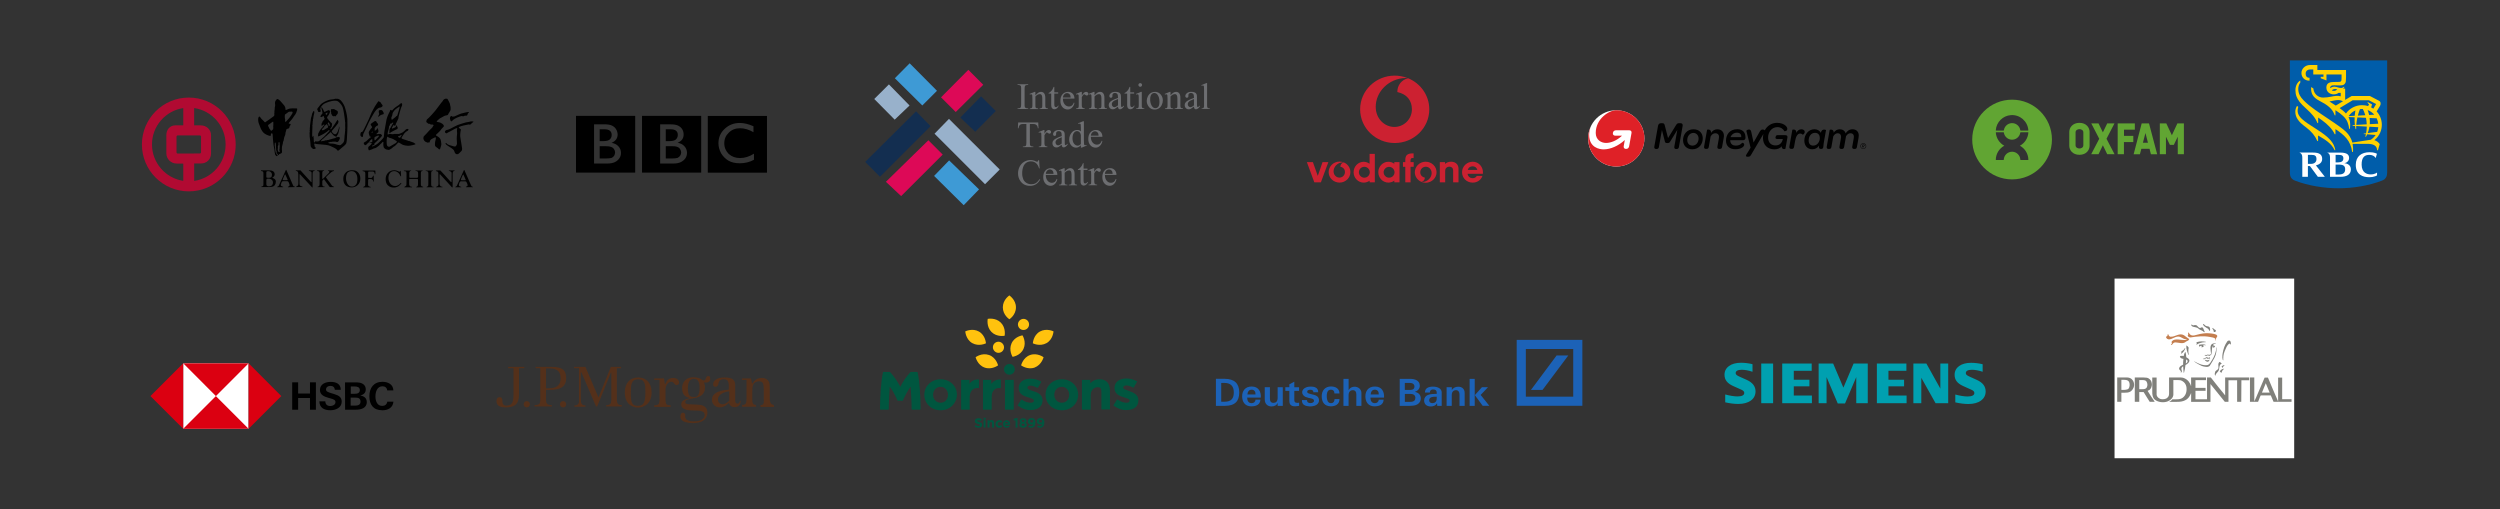 <?xml version="1.0" encoding="UTF-8"?>
<svg id="Layer_1" data-name="Layer 1" xmlns="http://www.w3.org/2000/svg" xmlns:xlink="http://www.w3.org/1999/xlink" viewBox="0 0 880.63 179.34">
  <rect x="0" y="0" width="880.63" height="179.34" fill="#333333" stroke="none"/>
  <defs>
    <style>
      .cls-1, .cls-2, .cls-3, .cls-4, .cls-5, .cls-6, .cls-7, .cls-8, .cls-9, .cls-10, .cls-11, .cls-12, .cls-13, .cls-14, .cls-15, .cls-16, .cls-17, .cls-18, .cls-19, .cls-20, .cls-21, .cls-22, .cls-23, .cls-24 {
        stroke-width: 0px;
      }

      .cls-1, .cls-5, .cls-11, .cls-12, .cls-13, .cls-16, .cls-22 {
        fill-rule: evenodd;
      }

      .cls-1, .cls-19 {
        fill: #fff;
      }

      .cls-2 {
        fill: #6d6e71;
      }

      .cls-3 {
        fill: #61a533;
      }

      .cls-4, .cls-13 {
        fill: #000;
      }

      .cls-25 {
        clip-path: url(#clippath-2);
      }

      .cls-5 {
        fill: #cc2131;
      }

      .cls-26 {
        clip-path: url(#clippath-6);
      }

      .cls-6 {
        fill: #ffd200;
      }

      .cls-7 {
        fill: none;
      }

      .cls-8 {
        fill: #005daa;
      }

      .cls-27 {
        clip-path: url(#clippath-1);
      }

      .cls-28 {
        clip-path: url(#clippath-4);
      }

      .cls-9 {
        fill: #df2127;
      }

      .cls-10 {
        fill: #db0011;
      }

      .cls-11 {
        fill: #b10a32;
      }

      .cls-12 {
        fill: #00a0b0;
      }

      .cls-14 {
        fill: #00563f;
      }

      .cls-29 {
        clip-path: url(#clippath);
      }

      .cls-15 {
        fill: #ffc20e;
      }

      .cls-16 {
        fill: #80807b;
      }

      .cls-17 {
        fill: #54301a;
      }

      .cls-18 {
        fill: #1c62b7;
      }

      .cls-30 {
        clip-path: url(#clippath-3);
      }

      .cls-20 {
        fill: #3e9ad5;
      }

      .cls-31 {
        clip-path: url(#clippath-5);
      }

      .cls-21 {
        fill: #132e50;
      }

      .cls-22 {
        fill: #c47e4f;
      }

      .cls-23 {
        fill: #dd0957;
      }

      .cls-24 {
        fill: #98b1cb;
      }
    </style>
    <clipPath id="clippath">
      <rect class="cls-7" x="49.99" y="34.37" width="116.64" height="33.03"/>
    </clipPath>
    <clipPath id="clippath-1">
      <rect class="cls-7" x="49.99" y="34.37" width="116.64" height="33.03"/>
    </clipPath>
    <clipPath id="clippath-2">
      <rect class="cls-7" x="49.99" y="34.37" width="116.64" height="33.03"/>
    </clipPath>
    <clipPath id="clippath-3">
      <rect class="cls-7" x="49.99" y="34.37" width="116.77" height="33.03"/>
    </clipPath>
    <clipPath id="clippath-4">
      <rect class="cls-7" x="49.99" y="34.37" width="116.77" height="33.03"/>
    </clipPath>
    <clipPath id="clippath-5">
      <rect class="cls-7" x="49.99" y="34.37" width="116.64" height="33.03"/>
    </clipPath>
    <clipPath id="clippath-6">
      <rect class="cls-7" x="49.99" y="34.37" width="116.64" height="33.03"/>
    </clipPath>
  </defs>
  <g id="svg_1" data-name="svg 1">
    <path id="svg_2" data-name="svg 2" class="cls-12" d="M617.32,128.28v2.68c-1.28-.45-2.67-.71-3.79-.71-1.38,0-2.14.42-2.14,1.17,0,.48.34.8,1.3,1.23l2.59,1.16c2.07.93,3.11,2.28,3.11,4.05,0,2.72-2.35,4.43-6.08,4.43-1.36,0-2.93-.19-4.6-.57v-2.77c1.65.45,3.17.69,4.34.69,1.54,0,2.37-.43,2.37-1.23,0-.48-.32-.83-1.06-1.16l-2.83-1.26c-2.1-.94-3.07-2.2-3.07-3.99,0-2.57,2.27-4.22,5.83-4.22,1.25,0,2.78.19,4.04.5h-.01ZM620.4,128.06h4.18v13.96h-4.18v-13.96ZM638.17,128.06v2.56h-6.31v3.15h5.51v2.31h-5.51v3.26h6.39v2.68h-10.46v-13.96h10.38ZM657.92,128.06v13.96h-4.05v-9.19l-3.96,9.3h-2.56l-3.94-9.3v9.19h-2.79v-13.96h5.11l3.61,8.49,3.59-8.49h4.99ZM671.53,128.06v2.56h-6.32v3.15h5.51v2.31h-5.51v3.26h6.39v2.68h-10.47v-13.96h10.4,0ZM686.26,128.06v13.96h-4.46l-5.02-8.95v8.95h-2.79v-13.96h4.58l4.92,8.83v-8.83h2.78-.01ZM698.39,128.28v2.68c-1.27-.44-2.67-.71-3.77-.71-1.4,0-2.16.41-2.16,1.17,0,.49.31.79,1.31,1.24l2.57,1.16c2.08.94,3.11,2.28,3.11,4.07,0,2.7-2.36,4.42-6.08,4.42-1.36,0-2.94-.2-4.61-.57v-2.77c1.65.45,3.16.69,4.33.69,1.53,0,2.38-.43,2.38-1.2,0-.51-.3-.84-1.07-1.19l-2.82-1.26c-2.11-.94-3.07-2.19-3.07-3.99,0-2.57,2.27-4.22,5.82-4.22,1.25,0,2.79.19,4.05.5h0v-.02h.01Z"/>
  </g>
  <g>
    <g class="cls-29">
      <path class="cls-11" d="M68.43,54.07h-5.92s-.18-.02-.27-.18c-.09-.15-.06-.23-.06-.23v-5.52s0-.19.1-.32c.1-.11.28-.12.28-.12h7.8s.12-.02.27.06c.12.06.19.32.19.32v5.66s-.06.15-.14.21c-.06.05-.19.1-.19.1h-2.07v.02h.01ZM68.39,44.16v-6.1c6.27.92,11.08,6.31,11.08,12.83s-4.8,11.92-11.07,12.84v-6.15h2.42c2.03,0,3.52-1.52,3.52-3.55v-6.36c0-2.02-1.62-3.51-3.65-3.51h-2.31.01ZM58.59,47.67c0-2.02,1.23-3.52,3.26-3.52h2.71v-6.08c-6.24.94-11.02,6.32-11.02,12.81s4.79,11.89,11.02,12.83v-6.09h-2.27c-2.03,0-3.69-1.56-3.69-3.6v-6.36h0ZM49.99,50.89c0-9.12,7.4-16.52,16.52-16.52s16.52,7.4,16.52,16.52-7.4,16.52-16.52,16.52-16.52-7.4-16.52-16.52"/>
    </g>
    <g class="cls-27">
      <path class="cls-13" d="M160.35,65.98s.02-.11.07-.17c.05-.05.34-.12.46-.28.11-.15,2.53-5.62,2.53-5.62l.15-.04,2.23,5.1c.15.33.25.56.33.65.09.08.32.17.46.19.09,0,.04.14.04.14h-2.45s-.16-.13,0-.19c.1-.04.49-.16.55-.41.03-.11-.02-.37-.14-.67-.08-.21-.3-.67-.42-.76-.11-.08-.57-.04-1-.05-.38-.02-.89-.02-1.05.06-.2.11-.42.95-.47,1.08-.04.13,0,.42.11.51.19.15.56.26.7.3.05.02.04.15.04.15h-2.14v.02h0ZM164.05,63.48c.06-.08-.17-.53-.38-1.02-.16-.36-.44-1.06-.53-1.03-.06.02-.28.57-.46.96-.19.43-.41.96-.32,1.05.06.06.47.09.82.07.4-.02.81.02.87-.05M96.1,64.68c.13-.63-.02-1.05-.38-1.37-.18-.15-.65-.37-1.03-.37-.53,0-.87-.05-.87.54v1.43c0,.81,1.01.72,1.01.72.82,0,1.18-.47,1.28-.96M111.97,65.75s.32-.07.45-.28c.07-.11.16-.27.16-.65v-3.8c0-.23-.07-.46-.18-.56-.1-.1-.25-.2-.6-.23,0,0-.26-.16,0-.23h2.3s.21.06.02.16c-.16.09-.32.02-.45.18-.1.11-.15.31-.15.63v1.88c0,.07.07.19.1.19.12.02.2-.14.26-.17.25-.21.63-.62.98-.96.62-.59.94-.9,1.04-1.04.14-.19.16-.45.09-.53-.09-.1-.27-.1-.43-.15,0,0-.15-.1.02-.16,0,.02,2.05,0,2.05,0,0,0,.07.19-.03.23-.28.02-.39.08-.56.17-.16.08-.5.32-.79.61,0,0-1.5,1.29-1.44,1.43.09.23.95,1.25,1.54,2.07.25.35.5.79.65.89.14.1.36.31.55.31.22,0,.11.19.11.19,0,0-1.17-.04-1.37-.02-.14,0-.3-.23-.3-.23-.46-.6-1.77-2.42-1.86-2.54-.05-.04-.58.36-.6.7,0-.02,0,1.1,0,1.1,0,.33.07.5.17.6.16.16.58.21.58.19.19.05.06.18.06.18h-2.47s-.08-.12.1-.16M104.32,65.75c.17-.06.47-.26.59-.39.11-.13.2-.25.2-.72,0,0-.02-2.88-.02-3.3,0-.34-.12-.8-.28-.93-.16-.12-.36-.2-.56-.21,0,0-.16-.17.02-.21h1.55l3.68,4.06s.15.18.23.14c.02,0,.03-.18.03-.2.02-.31,0-2.7,0-2.7,0-.26.05-.54-.12-.75-.22-.25-.66-.3-.79-.35-.1-.04-.1-.15,0-.19,0,.03,1.96,0,1.96,0,.14.02.03.15.03.15-.22.06-.44.11-.54.25-.12.16-.19.41-.19.87v4.73h-.17s-4.03-4.38-4.28-4.63c-.11-.11-.15.04-.15.19s-.02,3.01-.02,3.01c0,.49.1.79.41.96.12.06.44.15.58.17.06.02.1.19.1.19h-2.26s-.06-.14,0-.16M97.63,65.93s.02-.12.07-.17.34-.12.46-.28c.11-.15,2.54-5.62,2.54-5.62l.15-.03,2.22,5.1c.15.33.24.56.33.64s.31.17.46.19c.09,0,.04.14.04.14l-2.47.06s-.09-.14.07-.2c.1-.04.45-.21.51-.46.03-.11-.02-.37-.14-.67-.08-.21-.3-.67-.42-.75-.11-.08-.57-.04-.99-.05-.39-.02-.89-.02-1.05.06-.2.11-.43.95-.48,1.08-.04.13,0,.42.11.51.19.15.56.26.7.3.05.02.03.15.03.15h-2.15.01ZM101.33,63.43c.06-.08-.17-.53-.39-1.02-.16-.36-.44-1.06-.53-1.03-.06.02-.28.57-.46.97-.19.43-.41.96-.32,1.05.06.06.47.09.82.07.4,0,.82.02.87-.05M95.8,61.53c0-.4-.23-.77-.49-.98-.15-.12-.44-.28-.75-.28-.45,0-.75.06-.75.49v1.58c-.04.37.85.28.85.28.75,0,1.12-.11,1.13-1.09M92.04,65.75c.3-.08.52-.16.61-.27.1-.12.14-.2.14-.53v-3.98c0-.24-.06-.37-.2-.53-.27-.29-.58-.1-.63-.21-.04-.08-.02-.23-.02-.23h2.5c.71,0,1.19.03,1.62.24.32.16.7.54.7,1.13,0,.8-.65,1.09-.91,1.27.49.14,1.32.42,1.32,1.35s-.53,1.58-1.04,1.73c-.35.11-.79.18-1.28.18h-2.8v-.16h-.01ZM128.03,65.79s.31-.1.45-.21c.1-.08.18-.24.18-.63l.02-3.76c0-.32-.04-.46-.15-.63-.11-.17-.39-.21-.7-.26,0,0-.23-.17-.07-.24-.02,0,1.74.02,2.59.02.87.02,1.73-.07,1.82,0,.11.07.06.91.07,1.07.02.09-.06.26-.13.28-.11.02-.12-.16-.12-.28,0-.23-.19-.49-.23-.54-.12-.16-.35-.19-.46-.19h-1.34c-.12,0-.15,0-.19.04-.03.04-.08.14-.09.26v1.65c0,.1,0,.23.06.26.14.05,1.03.04,1.03.04.15,0,.32-.15.37-.23.07-.14.2-.3.27-.49.04-.11.23-.2.23.05,0,.15.02,1.94.02,1.94-.1.14-.19-.03-.19-.03-.06-.35-.13-.47-.24-.58s-.26-.25-.48-.25c0,0-.75,0-.77-.02-.28-.02-.3.28-.31.4,0,.02-.02,1.59-.02,1.59.02.16.05.37.15.47.1.09.36.27.7.3.16.02.05.19.05.19h-2.58s-.12-.08.06-.17M121.85,60.72c.55-.53,1.34-.75,2.15-.75s1.47.12,2.02.66c.59.58.9,1.28.91,2.24,0,.97-.31,1.76-.93,2.33-.55.51-1.33.82-2.11.82-.83,0-1.64-.23-2.2-.79-.56-.58-.76-1.34-.77-2.26,0-.95.32-1.65.93-2.24M122.61,65.04c.49.56.83.68,1.51.68.47,0,.95-.28,1.31-.72.31-.37.46-1.03.46-2s-.27-1.62-.63-2.07c-.42-.53-.87-.64-1.4-.65-.53,0-1.07.14-1.42.53-.38.43-.55,1.13-.56,2.07,0,.94.45,1.84.72,2.15M153.76,65.75s.4-.12.55-.35c.1-.14.15-.28.15-.75l-.06-3.71c-.02-.28-.24-.49-.33-.53-.12-.06-.32-.05-.44-.14,0,0-.25-.19-.04-.23-.02,0,1.5-.05,1.52,0,.17.11,2.54,2.74,3.52,3.86.32.38.45.32.44-.05.02,0,.02-2.78.02-2.78,0-.4-.19-.53-.28-.6-.18-.13-.35-.23-.65-.28,0,0-.25-.08,0-.16h1.94c.14,0,.14.11,0,.14-.17,0-.38.14-.49.28-.11.13-.17.43-.17.9v4.54c-.02.21-.22.1-.22.1,0,0-3.7-4.03-4.14-4.53,0,0-.06-.13-.18-.05-.06.05-.07.07-.06.19v3.05c0,.49.17.76.32.91.09.1.24.18.57.21.19,0,.16.19.16.19h-2.28s-.04-.17.14-.22M150.31,65.81c.09-.02.28-.13.39-.21s.16-.25.17-.6l.02-3.83c-.02-.25-.02-.54-.14-.67-.18-.18-.39-.26-.75-.28,0,0-.15-.08,0-.16,0,.02,2.46,0,2.46,0,.19.03-.02.16-.02.16-.2,0-.36.11-.44.2-.11.14-.11.41-.12.62v3.96c0,.34.11.55.23.64.11.07.23.14.6.17.23.03,0,.16,0,.16h-2.38c-.19-.06,0-.16,0-.16M142.56,65.79s.37-.25.46-.35c.09-.09.16-.24.16-.63l.02-3.7c0-.32-.06-.5-.14-.62-.09-.15-.29-.17-.62-.2,0,0-.47-.11-.03-.23,0,.02,2.32,0,2.32,0,.25,0,.04.16.04.16-.19,0-.34.06-.43.18-.08.11-.17.3-.15.62v1.31s-.02.31.25.3c.4-.02,2.18.03,2.46,0,.32-.02.38-.23.38-.37.02-.37,0-1.21,0-1.21,0-.32-.09-.56-.19-.66s-.31-.15-.64-.18c-.23-.03-.07-.16-.07-.16h2.47s.12.14-.07.17c-.2,0-.28.07-.38.18-.1.1-.15.3-.15.62v3.94c0,.32.06.42.16.52.1.09.2.24.53.28.18.02.25.2.05.21,0,.02-2.26.05-2.26.05,0,0-.3-.14.04-.25,0,.02.26-.09.36-.24.06-.11.11-.4.11-.59v-1.59c0-.15-.05-.35-.25-.31,0,0-2.42,0-2.62-.02-.14-.02-.23.06-.23.32v1.56c0,.32.18.58.28.68.1.09.28.18.61.21.28.04.07.19.07.19h-2.64s-.15-.14.06-.19M140.09,60.22c.32.16.57.3.71.28.08,0,.15-.18.19-.28.14-.19.19.15.19.14l.11,1.68s-.11.16-.23,0c-.12-.4-.43-.83-.65-1.07-.32-.35-.91-.7-1.53-.7-.7,0-1.2.28-1.56.74-.32.38-.49,1.03-.49,1.7,0,.79.34,1.71.81,2.16.45.44.95.66,1.59.66.46,0,.72-.13,1.11-.35.23-.12.53-.45.8-.7.16-.14.24.05.24.05.02.14-.49.67-.91,1-.32.25-1.12.53-1.52.53-.96,0-1.51-.05-2.36-.81-.48-.43-.75-1.32-.75-2.17s.28-1.6.83-2.19c.58-.62,1.33-.93,2.26-.93.32,0,.86.11,1.17.28"/>
    </g>
    <g class="cls-25">
      <g>
        <g class="cls-30">
          <path class="cls-13" d="M115.71,43.12c.04-.07.05.06.23.27s.07.26.18.42.11.08.08.26c-.02.19-.06.15-.23.28s-.02.07-.19-.09c-.16-.16-.02-.4-.18-.53-.16-.14-.17-.14-.14-.36.04-.23.19-.17.23-.24M115.08,43.73c.07-.05.2.18.31.41.1.23.1.19.18.45s.06.14-.15.38c-.22.24-.5.22-.79.47-.29.26-.41.18-.67.36s-.23.12-.45.03c-.22-.09-.21-.15-.06-.33.15-.19.12-.08.23-.19.11-.1-.14-.11,0-.21.13-.1.11.04.32-.18s.14-.26.22-.4c.07-.14.16-.3.37-.4.21-.1.43-.36.5-.41M116.71,38.45c.07-.04.23-.03.41,0,.1.02-.07-.02.36-.05.23,0,.34.11.54.22.46.27.79.36.88.5.09.12.15.36.11.55-.02.15-.04.43-.23.59-.16.14-.26.27-.33.35-.07.07-.05.3-.18.35-.16.06-.28-.05-.48-.06-.21,0-.37.12-.44.06-.04-.04-.1-.12-.18-.18-.07-.05-.18-.02-.19-.11-.02-.14-.19-.5-.32-.63-.05-.05.07-.31,0-.4s-.06-.23-.07-.31c-.02-.09,0-.16,0-.26,0-.09-.11-.23-.06-.33.04-.07.1-.24.18-.28M114.71,40.01c-.05-.23.23-.17.48-.31.25-.13.13-.1.19.1.07.2-.07.02-.14.28-.06.28-.06.23-.24.35s-.15-.02-.23-.15,0-.04-.06-.28M111.73,38.51c-.05-.11.25-.52,1.06-1.52.71-.89,2.2-1.48,2.81-1.7.13-.05.56-.17.7-.2.11-.02.56-.04.67-.08.21-.07.57-.04.63-.08.15-.07.32-.11.5-.15.21-.05.47.06.66.03.36-.06.65.14.85.24.7.37,1.47,1.67,1.76,2.41.28.74.88,2.79.99,4.49.06,1.09.02,3.91-.02,4.35-.07.77-.11,2.59-.16,2.93-.06.42-.11,1.14-.27,1.4-.28.48-1.43,1.33-1.67,1.56-.2.19-1.07.94-1.17.93-.13,0-.27-.27-.54-.53-.48-.47-1.73-.92-2.27-1.21-.52-.28-2.23-.45-3.26-.51-.75-.05-1.88-.15-1.92-.23-.04-.11-.12-.06-.23-.07-.11,0-.11.13-.14.17-.04.07.05.04,0,.25-.04.21.06.07.08.25s.1.1.03.26.26.28.32.45c.07.21.07.47-.15.48-.24,0-.45.11-.7.02-.19-.06-.83-.64-.86-1-.02-.31-.07-1.02-.1-1.24-.05-.4-.19-1.44-.23-1.96s-.1-.41,0-.62c.11-.21-.16-.24-.06-.52.06-.19-.02-.58.1-.83.05-.11-.08-.11-.07-.23.02-.15.03-.25.06-.4.03-.11.02-.25,0-.46,0-.21,0-.3.08-.45.06-.09-.05-.14-.03-.32,0-.11.14-1.08.19-1.45.06-.37.14-1.35.2-1.48.19-.36.3-1.16.38-1.44.08-.3.35-.57.41-.8.02-.1.19-.19.25-.15.08.06.12.32.12.41,0,.15-.1.77-.16.9-.07.16-.16.75-.17.83-.02.15-.03.33-.04.45-.02.11-.09.26-.13.38-.03.11.02.31,0,.41-.04.14-.02.23-.09.33-.06.11.03.21,0,.3-.05.11.05.21-.03.33-.08.13.05.15,0,.32-.06.19-.04.36-.1.45-.05.1.1.23.04.41-.06.24-.02,1.65-.06,1.94s-.03,1.17,0,1.34c.02.11.03.33.13.32.12-.02.15-.41.27-.39.07.02.02.24.04.4.03.28.02.04.08.54.05.33-.02.89.04,1.07.05.17.02.33.2.33.16,0,.11-.12.23-.28.13-.16.14-.19.23-.11.09.06.7.06.89.02.26-.05.44-.26.62-.39.21-.15,1.04-.94,1.46-1.3.19-.16.7-.77.91-.97.33-.32.85-.86.92-.96.06-.07.09-.17.02-.31-.04-.08-.11-.1-.19-.05-.22.12-.49.48-.7.61-.37.23-.84.55-1.1.7-.29.17-.7.36-.96.51-.34.19-.71.31-.77.34-.12.06-.17.1-.28,0-.1-.07-.06-.03.03-.35.06-.21-.11-.44.13-.75.15-.19.29-.7.53-1,.09-.11.55-.68.64-.83.08-.12.23-.19.25-.23.07-.15.17-.33.22-.36.15-.08.32-.32.34-.34.05-.06.07-.1.04-.19-.02-.04-.09-.18-.19-.06-.1.12-.28.15-.36.2-.14.09-.11.26-.24.27-.2.02-.18-.31-.15-.42.03-.13-.07-.16,0-.3.15-.31.11-.35.15-.41s.07-.02.15-.11c.05-.06-.05-.15.02-.23.12-.15.16-.32.29-.4.14-.08.37-.41.4-.49.03-.11.04-.21.08-.32.02-.04-.13-.06-.19-.12-.06-.07,0-.12.02-.26.02-.07-.14-.16-.14-.26,0-.11,0-.16-.15-.15-.14,0-.44.32-.67.36-.25.05-.45-.13-.32-.37.16-.31.53-.75.61-.83.11-.13.09-.25.08-.37,0-.13-.12-.41-.16-.71-.02-.17-.21-.82-.25-.9-.02-.05-.08-.2.06-.26.06-.02.19.11.27.24.13.19.33.53.39.66.07.15.15.32.18.44.02.09.08.24.21.26.12.02.19,0,.28-.07.13-.12.79-.38,1.07-.49.14-.05.21-.07.36.02.08.05.19.33.23.36.11.05.15.04.12.11-.02.05,0,.02-.13.17-.12.15-.02.2-.14.4-.13.19-.23.47-.28.59-.05.12-.16.17-.25.26-.1.1-.06.23-.11.26-.15.07-.15.05-.19.16-.06.11-.08.28.04.51.06.11.18.14.19.23.04.16.16.16.22.25.11.15.09.14.15.23.11.18.1.11.23.2.09.06.16.26.26.36.16.16.36.29.51.46.12.14.12.21.11.33-.02.21.02.09-.06.23-.06.11,0,.26,0,.33,0,.14,0,.23-.09.36-.09.12-.34.45-.39.57-.04.11-.07.21-.02.26.06.07.12.11.21.04.15-.11.62-.88,1.03-1.4.22-.28.66-1,.76-1.21.11-.2.41-.58.48-.66.04-.05.15-.05.17.04.02.08-.02.16.02.21.03.06.12.02.13.14s.02.16-.02.22c-.03.05.07.07,0,.18-.05.09,0,.26-.13.42-.2.23-.68.87-.88,1.13-.28.36-1.08,1.31-1.21,1.43-.06.06-.15.19-.11.28.06.14.29.53.42.64.18.15.54.36.7.36.19,0,.32-.06.39-.11.3-.23.54-.74.64-.98.15-.34.37-1.05.39-1.16.02-.18-.06-.36-.05-.42.02-.08.13-.06.15.02.03.1.06.28.08.41.04.2-.28,1.26-.33,1.62-.06.44-.59,1.17-.63,1.28-.02.06-.02.16-.14.17-.15.02-.19-.03-.28-.05-.32-.09-.59-.32-.79-.5-.21-.19-.7-.79-.76-.89-.05-.07-.21-.19-.28-.13-.14.11-.34.41-.44.49-.08.06-.23.11-.32.21-.12.14-.28.31-.42.44-.11.1-.59.45-.68.53-.14.14-.3.36-.4.43s-.44.28-.54.39c-.11.12-.27.37-.4.43-.09.04-.2.19-.11.26s.37-.06.56-.09c.15-.03.37-.03.53-.04.11,0,.19-.11.43-.18.19-.06.33.02.42,0,.11-.03.17-.07.35-.12.19-.06.46-.02.57-.06.08-.03.07-.06.23-.16.1-.06.23,0,.33-.03.14-.03.39-.11.65-.2.21-.07.87-.23.97-.25s.23-.22.4-.28c.21-.08.6,0,.76-.11.1-.06.32.07.42.25.14.23-.02.36-.06.49-.1.34-.19.49-.31.62-.11.12-.15.34-.34.39-.21.06-.32.09-.56-.02-.42-.19-.64,0-.89-.06-.37-.08-.51.11-.69.09-.09,0-.36-.06-.45,0-.24.14-.43.11-.6.15-.14.04-.19.17-.11.23.13.11.55.22.9.19.56-.03.96.09,1.19.11.33.02.57.2.73.21.19,0,.26.09.45.14.12.03.27.08.4.06.15,0,.26.1.32.08.23-.08.23-.06.35-.09.1-.02.3-.28.44-.38.18-.12.54-.46.62-.67.08-.22.11-.31.18-.58.06-.23-.03-.25.06-.62.08-.32,0-.84.06-1.04.04-.12.02-.19.06-.3.05-.15,0-.26,0-.32-.02-.07.11-.23.11-.33,0-.09-.1-.16-.03-.33.08-.22.02-.45.08-.52s-.07-.19-.03-.32c.06-.17.06-.86.02-1.22-.04-.45.02-1.05.04-1.28,0-.11-.15-.2-.1-.3.07-.14,0-.35-.03-.52-.03-.23-.11-.66-.11-.92-.02-.45-.44-3.04-.7-3.7-.37-.93-1.36-1.91-1.77-2.09-.39-.17-.89-.15-1.21-.15-.25,0-1.13.14-1.91.39-.7.22-1.44.57-1.68.71-.28.17-.62.56-.83.79-.23.24-.29.53-.36.66-.18.36,0,.8.04.93.06.21,0,.36-.08.4-.19.08-.11.09-.48.13-.11.02-.33-.09-.35-.18-.03-.21-.22-.58-.32-.79"/>
        </g>
        <g class="cls-28">
          <path class="cls-13" d="M166.63,43.02c-.21.11-.84.82-1,.89-.15.07-.38-.11-.52-.08-.36.06-1.22.27-1.82.37-.51.09-1.35.4-1.58.53-.16.09-.17.2-.07.28.31.29.57.43.71.62.1.13-.06.19-.09.4-.05.26-.22,1.47-.14,2.13.06.58.37,2.3.45,2.78.07.42.13,1,.19,1.21.07.3-.03.84-.15.96-.41.45-1.07,1.12-1.24,1.17-.26.09-.61.08-.85-.12-.32-.26-.44-.74-.53-.99-.16-.43-.63-.75-.96-.99-.58-.42-1.87-1.08-2.07-1.54-.03-.06-.07-.2.06-.24.26-.09.38.23.55.36.32.23.61.3.84.38.36.12,1.03.28,1.18.34.37.12.57.18.85.09.19-.06.52-.67.53-.93.04-.63-.11-1.38-.09-1.68.05-.89.02-1.06.12-1.73.07-.49-.06-.87-.05-1.09.02-.28.02-.68.1-.87.06-.17-.14-.16-.28-.11-.69.2-1,.52-1.6.8-.41.19-1.15.64-1.45.75-.21.07-.37.36-.49.25-.14-.13-.33-.09-.45-.32-.18-.33.11-.63.33-.76.3-.18.58-.06,1.48-.51.91-.45,1.9-1.04,2.63-1.34.72-.28,2.67-.87,2.96-.93.28-.06.91-.11,1-.16.39-.17.73-.16.86-.19.18-.03.42.03.57.04.18.02.23.14.03.25M158.89,40.89c.26-.14.33.18.42.18.26,0,.49.03.82-.08.25-.08,1.82-.87,2.36-1,.92-.22,2.19-.58,2.63-.55.15,0,.16.11,0,.2-.17.1-.22.33-.36.46-.09.09-.06.36-.13.46-.09.12-.23.19-.39.18h-.44c-.18,0-.55.23-.69.27-.05,0-.17-.1-.29-.13-.28-.08-1.36.35-1.78.53-.44.19-1.21.58-1.6.99-.15.16-.3.45-.55.32-.23-.13-.32-.64-.37-.86-.06-.19-.03-.77.35-.96M157.49,34.77c.23.04.66,1.1.91,1.57.08.15.13.41.18.79.02.19.19.53.15.96-.02.21.04.59-.04.77-.05.12-.25.24-.25.42,0,.11-.16.33-.27.43-.15.15-.26.56-.36.69-.19.24-.66.23-1,.33-.25.07-.55.23-.81.41-.26.19-.74.35-1.06.57-.25.17-.76.69-.92.81-.11.09-.28.23-.11.37.17.15.66.07,1.31.36.43.19.81.46,1.03.82.19.3.1.56-.11.68-.16.1-.27.39-.62.67-.18.15-.3.52-.58.76-.21.18-.99,1-1.28,1.22-.16.12-.16.32.11.42.25.09,1.01.63,1.26,1,.27.39.39,1.22.44,1.9.03.45-.28,1.13-.4,1.6-.06.23-.11.34-.41.28-.08-.02-.22-.19-.34-.32-.19-.19-.44-.27-.57-.41-.15-.16-.35-.25-.45-.41-.12-.19-.11-1.04-.04-1.43.05-.32.11-.55.19-.79.06-.19.19-.84-.05-.89-.14-.02-.65.25-.92.39-.31.15-.65.35-.8.53-.17.19-.27.45-.29.66-.02.19-.16.33-.25.28-.19-.1-.36-.02-.49.02-.19.05-.31-.12-.52-.2-.36-.14-.19-.03-.5-.29-.19-.16-.63-.8-.47-1.26.09-.24,0-.36.26-.59.61-.57.85-.88,1.47-1.56.32-.36.87-.93,1.22-1.22.14-.11.26-.32.36-.55.06-.15.42-.41.19-.57-.25-.16-.57-.18-.75-.11s-.28-.13-.49-.24c-.19-.11-.39.04-.53-.06-.17-.13-.26-.22-.41-.33-.15-.11-.43-.26-.29-.53.11-.21.02-.51.24-.68.28-.22.49-.44.69-.61.39-.33,1.46-1.57,2.17-2.39.75-.87,2.14-2.92,2.68-3.47.11-.11.06-.39.64-.69.35-.18.62-.14.91-.09"/>
        </g>
      </g>
    </g>
    <g class="cls-31">
      <path class="cls-13" d="M140.78,37.51c.05.21-.14.99-.36,1.65s-.27.89-.46,1.49c-.09.27-.26.15-.36.26-.11.12.14-.1-.34.36-.29.28-.9.66-1.06.84-.09.1-.28.05-.31-.14-.02-.12-.02-.23-.03-.49-.02-.21.18-.47.22-.58.06-.17.17-.52.17-.75,0-.42.46-.99.81-1.4s1.73-1.26,1.73-1.26M138.58,44.11c.19-.13.17.23.35.19.11-.02.2-.15.28-.24.06-.07.15-.13.22.19.04.17.06.34-.03.46-.15.19-1.01.49-1.16.56-.11.04-.14.09-.19-.13-.06-.28.26-.42.28-.54.02-.23.1-.37.25-.48M140.44,47.93c.18.02.62-.23.81-.37.14-.11.26.06.19.19-.08.15-.38.49-.44.65-.04.1-.14.16-.21.13-.15-.05-.35-.14-.49-.22-.17-.1-.02-.4.14-.38M136.45,48.18c.06-.14.4.27.62.32.23.06.51.17.8.24.4.11.84.34,1.14.56.21.15.49.2.74.45.1.1.06.23-.02.31-.09.1-.14.22-.3.33-.42.28-1.83,1.03-2.03,1.19-.24.2-.7.09-.84-.05-.13-.12-.27-.31-.3-.56-.06-.4-.08-1.14-.06-1.5.02-.34.03-.86.23-1.3M131.92,48.39c0-.09.45-.29.7-.41.24-.11.46-.22.67-.24.11-.02.23.08.19.21-.06.21-1.03,1.14-1.37,1.51-.07.08-.21-.2-.22-.37,0-.19.03-.5.03-.7M131.15,46.32c.14-.02.19.18.08.35-.07.11-.28.17-.33.11-.08-.11,0-.2.11-.28.11-.08.04-.16.14-.17M132.26,42.67c.25-.02.26.1.27.11.06.07.19.39.29.5.09.1.15.21.29.27.07.02.08.36.06.51-.02.16-.41.23-.6.37-.12.1-.19.18-.28.28-.1.14-.12.21-.27.33-.11.11.02.63-.06.87-.04.11.11.1.23.11.06,0,.08-.11.16-.19.11-.09.38-.28.52-.36.1-.06-.03-.4.11-.43.1-.02.11.34.17.49.05.11.21.53.16.7-.04.15-.06.32-.11.4-.05.1-.65.36-.58.61.03.15.48-.06.7-.04.18.02.5-.02.66-.02.15,0,.44.23.6.52.09.15-.53.69-.84,1.09s-1.54,1.44-1.79,1.69c-.13.12-.05.58-.15.64-.12.07-.23,0-.36.03-.11.02-.27.09-.32.2s-.06.19.03.25c.12.06,1.42-.59,2.05-1.15.66-.59,1.56-1.49,1.88-1.91.25-.32.15-1.67.45-2.99.13-.61.43-2.58.63-3.5.24-1.06,1.07-2.71,1.23-2.95.06-.1,0-.19.05-.28.06-.1.09-.17.31-.07.09.04.23.21.32.18.19-.08-.11.09.61-.6.7-.69,1.38-1.03,1.75-1.3.37-.28.63-.6.82-.68.15-.07.3,0,.36.15.06.16.07.4,0,.7-.05.19-.19.45-.36.84-.06.15-.27.94-.41,1.37s-.32,1.45-.41,1.63c-.15.27.02.34-.08.63-.03.1-.23.54-.36.8s-.49,1.08-.57,1.15c-.1.1-.03.29.02.37.06.1.4.31.63.87.07.18.05.36-.09.54-.11.14-.51.26-.74.37-.3.15-1.5.75-1.9,1.08-.09.07-.23.06-.19-.08.06-.23-.02-.96.07-1.2.14-.36.08-.22.38-.64.16-.22.49-1.04.86-1.44.04-.04.11-.24,0-.32-.1-.06-.22.06-.35.11-.07.02-.09.21-.18.24-.13.06-.26-.08-.38.02-.09.07-.25.43-.28.66,0,.1-.18.23-.23.29-.05.07-.02.4-.05.62-.03.27-.28.96-.35,1.25-.04.19-.11.6-.1.84,0,.14.07.23.17.21.11-.02.19-.21.3-.23.14-.02.58-.03.78.02.09.02.26.14.56.08.17-.03.43-.11.63-.11h1.57c.15,0,.99-.41,1.25-.53.22-.1.74-.58,1.09-.96.2-.21.67-.35.92-.23.12.06.05.43-.14.57-.15.11-.51.3-.69.42-.28.19-.73.75-.94,1.12-.11.17-.43.64-.59.93-.03.06-.03.2.1.33.12.13,1.15.4,1.63.57.04.02.11.1.21.06.06-.02.16-.06.17.11,0,.08.68.11.75.15.26.19,1.25.41,1.56.62.12.08.16.11.27.24.07.09.26.08.23.21-.03.14-1.93.61-2.61.58-.58-.03-1.19-.11-1.74-.29-.49-.17-1.43-.88-1.58-.88-.22,0-.19.05-.35.19-.04.04-.11.18-.23.28-.13.12-.57.55-.66.67-.13.17-.42.24-.61.39-.14.11-.4.4-.57.51-.3.2-.67.45-.9.54-.23.1-.62-.05-.96-.1-.37-.06-.83-.45-1-.78-.1-.2-.1-.7-.15-.99-.04-.2.12-.81,0-.89-.17-.11-.27.02-.35.11-.14.15-.3.43-.75.74-.19.14-.19.23-.41.44-.16.16-.55.39-.82.61-.26.22-.74.36-1.04.4-.11.02-.42.21-.6.29-.16.07-.67.25-1,.35-.2.06-.29-.37-.34-.67s.07-.61.24-.7c.29-.16.75-.7,1-.96.06-.07-.06-.23-.19-.23-.4.02-.67-.15-.67-.15.3-.05.81-.06.99-.28.03-.03.11-.11.11-.21,0-.15-.05-.18-.06-.28,0-.07.09-.19.05-.26-.03-.07-.11-.25-.23-.18-.26.15-.7.6-.83.83-.07.15-.09.31-.09.31-.07.07-.21,0-.21,0-.24.24-.62.66-.8.82-.14.12-.33.2-.49.13-.19-.09-.31-.48-.39-.6-.07-.11.03-.28.15-.34.17-.11.62-.34.74-.45.14-.12.73-.7.87-.82.22-.18.53-.38.7-.56.12-.14-.03-.3-.12-.23-.07.06-.19.03-.23-.07-.12-.28-.37-.97-.36-1.23,0-.16,0-.25.06-.4.19-.45.83-1.27,1.02-1.43.19-.15.07-.28.02-.4-.07-.14-.44-.59-.42-.75.02-.24.38-.45.73-.7.35-.25.7-.52.95-.53M133.45,38.95c.09-.19.7-.23.97-.18.25.05.54.53.64.77.06.15.16.46.11.58-.06.16-.32.16-.57.23-.09.02-.32.11-.49.19-.21.11-.47.34-.56.43-.11.1-.27.14-.35.12-.05-.02-.05-.15.04-.24.16-.17.37-.66.32-.84-.02-.1-.12-.14-.13-.44,0-.15-.06-.46.02-.62M133.36,35.62c.1-.02.17.15.32.22.11.05.15.15.27.15.15,0,.16.23.24.32.07.06.17.3.26.37.1.09.13.2.23.28.11.08.14.36,0,.52-.11.12-.26.29-.48.36-.19.06-.64.07-.88.23-.2.12-.57.41-.78.64-.39.41-.83,1.14-1.18,1.76-.24.42-1.14,1.95-1.41,2.56-.11.25-.69,1.47-.89,1.92-.27.58-.92,1.84-1.05,2.18-.18.46-.07.84-.2,1.01-.11.16-.33.15-.47.04-.13-.1-.35-.3-.4-.51-.05-.19.05-.62.11-.84.04-.15.11-.25.24-.31.07-.04.19,0,.31-.05.08-.03.44-.62.62-.96.23-.44.86-1.76,1-2.07.09-.19.45-1,.71-1.49.16-.31.97-2.53,1.37-3.07.09-.12.5-1,.76-1.4.23-.36,1.15-1.81,1.3-1.85"/>
    </g>
    <g class="cls-26">
      <path class="cls-13" d="M98.31,50.04c.07,0,.12.06.15.19.03.17,0,.17.03.32.02.15-.03.19,0,.31.03.15.02.23.03.38.02.26.03.49-.02.66-.05.15,0,.21,0,.36s-.09.38-.11.6c-.02.19.16.37.16.59,0,.13-.06.13-.19.12-.14-.02-.3-.1-.34-.21-.05-.11-.19-.48-.19-.62,0-.15.05-.42.06-.59.02-.19-.02-.4-.02-.58,0-.21.25-.42.25-.64s-.04-.23-.04-.49.11-.4.2-.4M100.34,40.47c0-.14.48-.44.72-.59.22-.15.39-.35.58-.45.28-.15.52-.1.68-.09.24.02.54-.12.68.05.12.15.09.27.04.45-.03.14-.75,1.25-1.08,1.64-.35.42-1.22,1.42-1.31,1.47-.1.06-.18-.09-.2-.3-.02-.19-.05-.34,0-.43.05-.11,0-.18-.03-.28-.02-.11-.14-.52-.11-.83.02-.22.06-.45.04-.64M94.48,44.02c.03-.07.36-.24.51-.36.11-.08.36-.25.46-.34.28-.24.25-.19.51-.37.12-.09.3-.15.32.11.02.31,0,.86,0,1.06s-.04.24-.06.4c0,.14.05.21.06.3.02.09-.02.11-.04.27-.02.1.06.24-.03.42-.09.17-.56.55-.71.59-.15.05-.05-.22-.29-.4s-.3-.42-.41-.6c-.13-.22-.1-.32-.25-.51-.16-.19-.15-.37-.06-.58M91.38,41.05c.15-.05.45.53.74.84.29.32.73.7.82.79.1.09.32.44.41.44.04,0,.32-.24.56-.4.25-.17.81-.55.98-.66.14-.09.57-.4.83-.61s.83-.58.86-.63c0-.03-.02-.16.07-.41.06-.15-.06-.22-.07-.24,0-.06.06-.25.08-.35.03-.19-.02-.56,0-.64.06-.19.09-.61.1-.72.03-.34,0-.48.03-.62.15-.45.16-.81.12-1.14-.02-.28-.1-.31-.02-.74.07-.39.42-.8.58-.99.11-.12.42-.15.67.1.09.09.31.19.51.4.19.2.58.67.7.79.2.19.61.7.86,1.02.19.24.3.7.32.85.03.24-.02.57.15.6.23.05.7-.36,1.44-.49.49-.1,1.3-.07,1.82-.06.23,0,.69-.02.73.09.07.2-.05.81-.35,1.49-.27.6-.41.71-.71,1.09-.25.32-.28.52-.75,1.11-.44.58-1.31,1.41-1.14,1.57.15.14.58-.06.65.26.06.26-.23.43-.33.68-.14.36-.06.62-.38.77-.3.15-.47.09-.66.21-.22.15-.14.52-.28.79-.25.48-.12.93-.28,1.32-.23.58-.18.35-.36.96-.04.13-.14.79-.19,1.03-.04.19-.19.36-.2.43-.02.2-.11.73-.11.79,0,.07-.13.17-.11.31,0,.12-.12.44-.15.65-.09.85-.02.96.02,1.44.03.48-.06.58-.11.7-.05.11-.23.15-.35.18-.14.04-.12.19-.21.21-.1.03-.24-.07-.29,0-.1.16-.19.37-.32.39-.13,0-.17-.06-.21-.26,0-.05-.13-.06-.15-.17-.04-.18-.07-.06-.23-.36-.13-.24-.02-.32-.03-.54,0-.17-.23-.32-.18-.58.03-.14,0-.42-.04-.66-.03-.28-.04-.46-.04-.53,0-.12-.04,0,0-.4.03-.34-.08-.63-.08-.73,0-.12-.05-.21-.15-.21-.08,0-.12.04-.16.24-.04.19-.05.59-.02.83.02.22.16.83.17,1.04.02.27-.02.14,0,.49,0,.18.08.61.15.84s.2.23.24.39c.05.17.1.32.15.42.08.13.38.2.34.28-.05.09-.18.27-.28.28-.2.02-.56-.39-.63-.57-.13-.32-.22-1.47-.28-1.9-.12-.7-.23-1.01-.32-1.8-.09-.81-.28-2.94-.28-3.39,0-.3-.19-.4-.3-.41-.13,0-.29.13-.31.28,0,.17.02.58-.15.65-.15.06-1.21-.23-2.02-.78-1.34-.88-1.81-3.08-2.04-3.49-.3-.57-.31-1.76-.24-1.98.06-.23.15-.5.38-.58"/>
    </g>
  </g>
  <path class="cls-21" d="M309.97,62.27l-5.21-5.24,17.93-17.82,5.11,5.24-17.83,17.83h0Z"/>
  <path class="cls-24" d="M329.19,47.1l5.08-5.22,17.88,17.83-5.17,5.18c-5.94-5.94-11.89-11.9-17.79-17.79h0Z"/>
  <path class="cls-23" d="M327.03,49.41l5.04,5.04-14.64,14.63-5.37-5.04,14.97-14.64h0Z"/>
  <path class="cls-20" d="M329.03,61.97l5.3-5.47,10.54,10.21-5.41,5.57-10.43-10.32h0Z"/>
  <path class="cls-23" d="M341.11,24.6l5.24,5.26-9.69,9.6-5.18-5.18c3.18-3.2,6.39-6.43,9.62-9.68,0,0,.01,0,.01,0Z"/>
  <path class="cls-20" d="M330.05,31.98l-5.17,5.17-9.67-9.59,5.22-5.27,9.62,9.69h0Z"/>
  <path class="cls-21" d="M343.53,46.42l-5.26-5.01,7.32-7.49,5.18,5.18c-2.4,2.42-4.81,4.86-7.24,7.32Z"/>
  <path class="cls-24" d="M313.11,29.72l7.28,7.44-5.23,4.99-7.2-7.28,5.16-5.14h-.01,0Z"/>
  <path class="cls-2" d="M362.17,38.15v.24h-3.73v-.24h.32c.36,0,.62-.1.78-.32.1-.14.16-.47.16-.99v-5.6c.02-.29-.01-.59-.08-.87-.05-.12-.15-.22-.26-.28-.18-.1-.38-.16-.59-.16h-.33v-.24h3.73v.24h-.32c-.35,0-.61.1-.77.32-.11.14-.16.46-.16.99v5.61c-.02.29.01.59.08.87.06.12.15.22.28.28.18.1.38.16.58.16h.31Z"/>
  <path class="cls-2" d="M364.72,33.59c.69-.83,1.34-1.24,1.97-1.24.29,0,.58.08.83.24.26.2.45.48.55.8.11.38.16.78.14,1.18v2.5c-.02.26.01.51.09.76.05.1.13.19.23.24.18.07.38.1.58.09v.23h-2.91v-.22h.12c.2.02.4-.03.57-.12.11-.09.2-.22.23-.37.02-.2.03-.4.03-.6v-2.4c0-.53-.07-.92-.21-1.16-.14-.24-.42-.39-.7-.36-.51,0-1.01.28-1.52.83v3.09c0,.4.02.64.07.74.05.11.14.21.25.27.2.07.42.1.64.09v.23h-2.91v-.23h.13c.3,0,.5-.08.61-.23s.16-.44.16-.87v-2.18c.01-.43,0-.86-.05-1.29-.01-.12-.06-.23-.15-.32-.08-.06-.17-.09-.27-.08-.15,0-.29.04-.43.1l-.1-.23,1.77-.72h.28v1.25-.02h0Z"/>
  <path class="cls-2" d="M371.38,30.59v1.93h1.37v.45h-1.37v3.8c0,.38.05.64.16.77.1.13.26.2.42.2.15,0,.29-.05.41-.13.14-.1.25-.23.31-.39h.25c-.12.37-.34.7-.64.95-.24.2-.54.31-.85.32-.2,0-.4-.06-.58-.16-.19-.11-.33-.27-.42-.47-.11-.3-.15-.62-.14-.94v-3.95h-.93v-.21c.27-.12.51-.28.72-.48.26-.24.48-.5.66-.8.16-.29.29-.59.41-.89,0,0,.22,0,.22,0Z"/>
  <path class="cls-2" d="M374.41,34.73c0,.87.21,1.55.64,2.05.36.46.92.74,1.51.74.36,0,.71-.11,1-.32.28-.21.52-.57.72-1.08l.2.13c-.1.6-.37,1.16-.78,1.6-.41.47-1,.73-1.62.72-.7,0-1.36-.3-1.81-.82-.5-.55-.75-1.29-.75-2.21,0-1,.26-1.79.77-2.35.49-.55,1.19-.85,1.93-.84.61-.02,1.2.22,1.62.65.43.43.64,1.01.64,1.74h-4.07ZM374.41,34.36h2.72c0-.27-.05-.54-.13-.8-.1-.23-.27-.43-.48-.56-.2-.13-.43-.2-.66-.2-.36,0-.7.15-.95.41-.3.31-.47.72-.49,1.16h0Z"/>
  <path class="cls-2" d="M381.07,32.35v1.32c.49-.88,1-1.32,1.51-1.32.21,0,.42.07.58.21.15.12.23.31.23.5,0,.16-.06.31-.17.42-.1.11-.25.17-.4.17-.19-.02-.36-.09-.5-.22-.11-.11-.26-.19-.41-.22-.1,0-.19.06-.25.13-.25.25-.45.54-.6.86v2.81c-.01.25.03.5.12.74.07.12.17.23.29.29.19.09.4.13.61.12v.23h-3.01v-.22c.23.02.46-.03.67-.14.11-.08.19-.19.22-.32.03-.21.04-.41.03-.62v-2.29c.01-.41,0-.82-.04-1.22-.02-.11-.08-.21-.16-.28-.08-.06-.18-.09-.28-.09-.15,0-.31.04-.45.1l-.06-.23,1.77-.72h.3Z"/>
  <path class="cls-2" d="M385.54,33.59c.69-.83,1.34-1.24,1.97-1.24.29,0,.58.08.83.24.26.2.45.48.55.8.11.38.16.78.14,1.18v2.5c-.02.26.01.51.09.76.05.11.13.19.23.25.18.07.38.1.58.09v.23h-2.9v-.23h.12c.2.02.4-.03.57-.12.11-.09.2-.22.23-.37.02-.2.03-.4.03-.6v-2.4c0-.53-.07-.92-.21-1.16-.15-.25-.42-.39-.7-.36-.51,0-1.01.28-1.52.83v3.09c-.02.25,0,.5.07.74.05.11.14.21.25.27.2.07.42.1.64.09v.23h-2.91v-.23h.13c.3,0,.5-.08.61-.23s.16-.44.16-.87v-2.18c.01-.43,0-.86-.05-1.29-.01-.12-.06-.23-.15-.32-.08-.06-.17-.09-.27-.08-.15,0-.29.04-.43.1l-.1-.23,1.77-.72h.28v1.25-.02h-.01Z"/>
  <path class="cls-2" d="M393.82,37.54c-.36.29-.74.56-1.13.8-.23.11-.48.16-.74.16-.38,0-.74-.14-1-.42-.27-.3-.41-.69-.39-1.1,0-.26.06-.52.19-.74.23-.34.55-.63.91-.82.69-.37,1.42-.68,2.16-.93v-.23c0-.58-.09-.98-.28-1.2-.21-.22-.51-.34-.81-.32-.23,0-.46.07-.64.22-.15.12-.24.3-.24.5v.37c.02.17-.03.33-.14.45-.1.11-.25.17-.4.16-.15,0-.29-.06-.39-.17-.11-.13-.16-.29-.15-.45,0-.37.19-.7.56-1.01.38-.31.9-.46,1.58-.46.44-.02.88.07,1.28.26.25.13.45.36.56.62.08.18.12.56.12,1.13v1.99c0,.34,0,.69.03,1.03,0,.09.04.18.11.25.05.04.11.06.17.06s.12,0,.18-.04c.19-.14.36-.3.52-.47v.36c-.48.64-.94.96-1.37.96-.19,0-.38-.07-.5-.22-.12-.14-.19-.39-.19-.74h0ZM393.82,37.13v-2.24c-.43.16-.84.34-1.25.54-.28.14-.53.34-.72.59-.14.2-.22.43-.22.67-.01.28.09.55.28.76.16.19.39.3.64.31.32,0,.75-.21,1.28-.64h-.01Z"/>
  <path class="cls-2" d="M398.13,30.59v1.93h1.37v.45h-1.37v3.8c0,.38.05.64.16.77.1.13.26.2.42.2.15,0,.29-.05.41-.13.14-.1.25-.23.31-.39h.25c-.12.37-.34.7-.64.95-.24.2-.54.31-.85.32-.2,0-.4-.06-.58-.16-.19-.11-.33-.27-.42-.47-.11-.3-.15-.62-.14-.94v-3.95h-.93v-.21c.27-.12.51-.28.72-.48.26-.24.48-.5.66-.8.16-.29.29-.59.41-.89,0,0,.22,0,.22,0Z"/>
  <path class="cls-2" d="M402.19,32.35v4.72c-.02.25.01.5.08.73.05.11.13.21.24.27.18.08.38.11.57.1v.23h-2.85v-.23c.2.02.39,0,.58-.08.11-.06.19-.16.23-.28.07-.24.1-.49.09-.74v-2.26c.01-.41,0-.83-.06-1.24-.01-.11-.06-.21-.14-.28-.08-.06-.17-.09-.26-.08-.15,0-.3.04-.44.1l-.09-.23,1.76-.72h.29ZM401.66,29.28c.35,0,.64.29.64.64,0,.17-.07.34-.19.46s-.28.19-.46.19c-.36,0-.65-.29-.65-.65,0-.17.07-.34.19-.46s.29-.19.47-.18h0Z"/>
  <path class="cls-2" d="M406.79,32.35c.84-.02,1.63.35,2.14,1.02.45.56.69,1.26.68,1.99,0,.55-.13,1.1-.38,1.6-.43,1-1.43,1.65-2.52,1.63-.84.02-1.63-.37-2.11-1.06-.43-.58-.67-1.28-.66-2,0-.56.14-1.11.4-1.6.44-.95,1.39-1.56,2.44-1.56h0v-.02h0ZM406.59,32.76c-.24,0-.48.07-.68.2-.26.17-.45.42-.55.71-.15.42-.23.86-.21,1.3-.02.77.15,1.53.51,2.21.34.62.79.93,1.34.93.4,0,.79-.19,1.02-.51.27-.34.4-.93.4-1.76,0-1.04-.22-1.86-.67-2.46-.26-.39-.69-.62-1.16-.62Z"/>
  <path class="cls-2" d="M412.3,33.59c.69-.83,1.34-1.24,1.97-1.24.29,0,.58.08.83.24.26.2.45.48.55.8.11.38.16.78.14,1.18v2.5c-.02.26.01.51.09.76.05.11.13.19.23.25.19.07.39.1.59.09v.23h-2.91v-.23h.12c.2.02.4-.03.57-.12.11-.09.2-.22.23-.37.02-.2.03-.4.03-.6v-2.4c0-.53-.07-.92-.21-1.16-.15-.25-.42-.39-.7-.36-.51,0-1.01.28-1.52.83v3.09c-.02.25,0,.5.07.74.05.11.14.21.25.27.2.07.42.1.64.09v.23h-2.9v-.23h.13c.3,0,.5-.08.61-.23s.16-.44.16-.87v-2.18c.01-.43,0-.86-.05-1.29-.01-.12-.06-.23-.15-.32-.08-.06-.17-.09-.27-.08-.15,0-.29.04-.43.1l-.1-.23,1.77-.72h.28v1.25l-.02-.02h0Z"/>
  <path class="cls-2" d="M420.58,37.54c-.36.29-.74.56-1.13.8-.23.11-.48.16-.74.16-.38,0-.74-.14-1-.42-.27-.3-.41-.69-.39-1.1,0-.26.06-.52.19-.74.23-.34.55-.63.91-.82.69-.37,1.42-.68,2.16-.93v-.23c0-.58-.09-.98-.28-1.2-.21-.22-.51-.34-.81-.32-.23,0-.46.07-.64.22-.15.12-.24.3-.24.5v.37c.02.17-.03.33-.14.45-.1.11-.25.17-.4.16-.15,0-.29-.06-.39-.17-.11-.13-.16-.29-.15-.45,0-.37.19-.7.56-1.01.38-.31.9-.46,1.58-.46.44-.02.88.07,1.28.26.25.13.45.36.56.62.08.18.12.56.12,1.13v1.99c0,.34,0,.69.03,1.03,0,.09.04.18.11.25.05.04.11.06.17.06s.12,0,.18-.04c.19-.14.36-.3.52-.47v.36c-.48.64-.94.96-1.37.96-.19,0-.38-.07-.5-.22-.12-.14-.19-.39-.19-.74h0ZM420.58,37.13v-2.24c-.43.16-.84.34-1.25.54-.28.14-.53.34-.72.59-.14.2-.22.43-.22.67-.01.28.09.55.28.76.16.19.39.3.64.31.32,0,.75-.21,1.28-.64h-.01Z"/>
  <path class="cls-2" d="M425.2,29.28v7.78c-.02.25.01.49.08.73.05.12.14.21.25.27.2.08.41.11.62.09v.23h-2.88v-.22c.19,0,.38,0,.55-.08.11-.06.19-.16.23-.28.07-.24.1-.49.08-.74v-5.34c.01-.41,0-.82-.04-1.22-.01-.12-.06-.23-.14-.31-.07-.06-.16-.09-.25-.08-.15,0-.29.04-.42.1l-.11-.22,1.75-.72h.29,0Z"/>
  <path class="cls-2" d="M365.72,43.14l.1,2.04h-.24c-.02-.27-.09-.53-.19-.77-.12-.23-.3-.42-.53-.55-.27-.13-.57-.19-.87-.18h-1.22v6.64c0,.53.06.87.17,1,.2.19.47.29.75.27h.3v.24h-3.68v-.24h.31c.37,0,.63-.11.78-.33.09-.14.14-.45.14-.94v-6.64h-1.04c-.29,0-.58.02-.86.09-.23.09-.43.25-.57.47-.17.28-.27.6-.28.94h-.24l.1-2.04h7.08-.01Z"/>
  <path class="cls-2" d="M367.91,45.79v1.32c.49-.88.99-1.32,1.51-1.32.22,0,.42.07.58.21.15.12.23.31.23.5,0,.16-.05.31-.16.42-.1.11-.25.17-.4.17-.19-.02-.37-.09-.5-.22-.11-.11-.26-.19-.41-.22-.1,0-.19.06-.25.13-.25.25-.45.54-.6.86v2.81c-.01.25.03.5.12.74.06.13.17.23.29.29.19.09.4.13.61.12v.23h-3.01v-.22c.23.02.46-.03.67-.14.11-.08.19-.19.22-.32.03-.21.04-.41.03-.62v-2.29c.01-.41,0-.82-.04-1.22-.02-.11-.08-.21-.16-.28-.08-.06-.18-.09-.28-.09-.15,0-.31.04-.45.1l-.06-.23,1.77-.72h.29Z"/>
  <path class="cls-2" d="M373.99,50.98c-.36.29-.74.56-1.13.8-.23.11-.48.16-.74.16-.38,0-.74-.14-1-.42-.27-.3-.41-.69-.39-1.1,0-.26.06-.52.19-.74.23-.34.55-.63.91-.82.69-.37,1.42-.68,2.16-.93v-.23c0-.58-.09-.98-.28-1.2-.21-.22-.51-.34-.81-.32-.23,0-.46.07-.64.22-.15.12-.24.3-.24.5v.37c.02.17-.03.33-.14.45-.1.11-.25.17-.39.16-.15,0-.29-.05-.39-.16-.11-.13-.16-.29-.15-.46,0-.37.19-.7.56-1.01.38-.31.9-.46,1.58-.46.44-.02.88.07,1.28.26.25.14.45.36.56.62.08.18.12.56.12,1.12v1.99c0,.34,0,.69.03,1.03,0,.09.04.18.11.25.05.04.11.06.17.06s.12-.02.18-.05c.19-.14.36-.3.52-.47v.36c-.48.64-.94.96-1.37.96-.19,0-.38-.07-.5-.22-.12-.14-.19-.39-.19-.74v.02h0ZM373.99,50.57v-2.24c-.43.16-.84.34-1.25.54-.28.14-.53.34-.72.59-.14.2-.22.43-.22.67,0,.28.09.56.28.77.16.19.39.3.64.3.32,0,.75-.21,1.28-.64h-.01Z"/>
  <path class="cls-2" d="M380.74,51.17c-.24.26-.52.48-.84.64-.28.13-.58.2-.88.2-.65,0-1.27-.3-1.68-.8-.48-.53-.72-1.22-.72-2.07s.28-1.65.8-2.31c.47-.67,1.23-1.06,2.04-1.05.48-.02.94.16,1.28.49v-1.08c.01-.41,0-.83-.05-1.24-.01-.12-.07-.23-.15-.32-.07-.06-.16-.09-.26-.08-.15,0-.3.04-.44.1l-.08-.22,1.75-.72h.29v6.79c-.01.42,0,.84.05,1.26.02.12.07.23.16.32.07.06.16.09.25.09.16,0,.32-.05.46-.11l.07.22-1.74.72h-.3v-.84h-.01ZM380.74,50.72v-3.02c-.02-.28-.1-.55-.23-.8-.11-.22-.29-.41-.51-.54-.19-.11-.4-.18-.62-.18-.39,0-.76.19-1.01.51-.39.44-.58,1.09-.58,1.95s.19,1.52.56,1.98c.38.46.8.69,1.26.69.39,0,.76-.19,1.13-.58h0Z"/>
  <path class="cls-2" d="M384.25,48.17c0,.87.21,1.55.64,2.05.36.46.92.74,1.51.74.36,0,.71-.11,1-.32.28-.21.52-.57.71-1.08l.2.13c-.1.6-.37,1.16-.78,1.6-.41.47-1,.73-1.62.72-.69,0-1.36-.3-1.81-.82-.5-.55-.75-1.29-.75-2.21,0-1,.26-1.79.77-2.35.49-.55,1.2-.86,1.94-.84.61-.02,1.2.22,1.62.65.43.43.64,1.01.64,1.74h-4.07ZM384.25,47.8h2.72c0-.27-.05-.54-.13-.8-.1-.23-.27-.43-.48-.56-.2-.13-.43-.2-.66-.2-.36,0-.7.15-.95.41-.3.31-.47.72-.49,1.16h0Z"/>
  <path class="cls-2" d="M366.02,56.38l.2,2.95h-.2c-.27-.88-.64-1.52-1.13-1.91-.5-.39-1.12-.6-1.76-.58-.55,0-1.09.15-1.56.44-.5.34-.89.83-1.1,1.4-.29.76-.42,1.57-.4,2.39-.02.7.11,1.4.37,2.05.23.55.63,1.01,1.14,1.32.52.31,1.12.47,1.73.46.52,0,1.03-.11,1.49-.36.43-.24.9-.72,1.42-1.44l.2.13c-.44.77-.94,1.34-1.52,1.7-.63.37-1.34.56-2.07.54-1.44,0-2.55-.53-3.34-1.6-.6-.82-.9-1.8-.88-2.81,0-.83.19-1.65.58-2.39.36-.7.92-1.29,1.6-1.69.68-.4,1.45-.61,2.23-.6.65,0,1.28.16,1.86.46.12.07.25.12.38.14.11,0,.22-.04.3-.12.12-.14.2-.3.24-.48,0,0,.22,0,.22,0Z"/>
  <path class="cls-2" d="M368.38,61.61c0,.87.21,1.55.64,2.05.36.46.92.74,1.51.74.36,0,.71-.11,1-.32.28-.21.52-.57.71-1.08l.2.13c-.1.6-.37,1.16-.78,1.6-.41.47-1,.73-1.62.72-.69,0-1.36-.3-1.81-.82-.5-.55-.75-1.29-.75-2.21,0-1,.26-1.79.77-2.35.49-.55,1.2-.86,1.94-.84.61-.02,1.2.22,1.62.65.43.43.64,1.01.64,1.74h-4.07ZM368.38,61.24h2.72c0-.27-.05-.54-.13-.8-.1-.23-.27-.43-.48-.56-.2-.13-.43-.2-.66-.2-.36,0-.7.15-.95.41-.3.31-.47.72-.49,1.16h0Z"/>
  <path class="cls-2" d="M375.03,60.47c.69-.83,1.34-1.24,1.97-1.24.29,0,.58.08.83.24.26.2.45.48.55.79.11.38.16.78.14,1.18v2.5c-.02.26.01.51.09.76.05.11.13.19.23.25.18.07.38.11.57.1v.23h-2.9v-.23h.12c.2.02.4-.03.57-.12.11-.09.2-.22.23-.37.02-.2.03-.4.03-.6v-2.4c0-.53-.07-.92-.21-1.16-.15-.25-.42-.39-.7-.36-.51,0-1.01.28-1.52.83v3.09c-.02.25,0,.5.07.74.05.11.14.21.25.27.2.07.42.1.64.09v.23h-2.9v-.23h.13c.3,0,.5-.08.61-.23s.16-.44.16-.87v-2.18c.01-.43,0-.86-.05-1.29-.01-.12-.06-.23-.15-.32-.08-.06-.17-.09-.27-.08-.15,0-.29.04-.43.1l-.1-.23,1.77-.72h.28v1.25-.02h-.01Z"/>
  <path class="cls-2" d="M381.69,57.47v1.93h1.37v.45h-1.37v3.8c0,.38.05.64.16.77.1.13.26.2.42.2.15,0,.29-.05.41-.13.14-.1.25-.23.31-.39h.26c-.12.37-.34.7-.64.95-.24.2-.54.31-.85.32-.2,0-.4-.06-.58-.16-.19-.11-.33-.27-.42-.47-.11-.3-.15-.62-.13-.94v-3.95h-.93v-.21c.27-.12.51-.28.72-.48.25-.24.48-.5.66-.8.16-.29.29-.59.41-.89h.2,0Z"/>
  <path class="cls-2" d="M385.45,59.23v1.32c.49-.88,1-1.32,1.51-1.32.21,0,.42.07.58.21.15.12.23.31.23.5,0,.16-.05.31-.16.42-.1.11-.25.17-.4.17-.19-.02-.36-.09-.5-.22-.11-.11-.26-.19-.41-.22-.1,0-.19.06-.25.13-.25.25-.45.54-.6.86v2.81c-.01.25.03.5.12.74.07.12.17.23.29.29.19.09.4.13.61.12v.23h-3.01v-.22c.23.02.46-.03.67-.14.11-.08.19-.19.22-.32.03-.21.04-.41.03-.62v-2.29c.01-.41,0-.82-.04-1.22-.02-.11-.08-.21-.16-.28-.08-.06-.18-.09-.28-.09-.15,0-.31.04-.45.1l-.06-.23,1.77-.72h.29Z"/>
  <path class="cls-2" d="M389.2,61.61c0,.87.21,1.55.64,2.05.36.46.92.74,1.51.74.36,0,.71-.11,1-.32.28-.21.52-.57.71-1.08l.2.13c-.1.6-.37,1.16-.78,1.6-.41.47-1,.73-1.62.72-.69,0-1.36-.3-1.81-.82-.5-.55-.75-1.29-.75-2.21,0-1,.26-1.79.77-2.35.49-.55,1.2-.86,1.94-.84.61-.02,1.2.22,1.62.65.43.43.64,1.01.64,1.74h-4.07ZM389.2,61.24h2.72c0-.27-.05-.54-.13-.8-.1-.23-.27-.43-.48-.56-.2-.13-.43-.2-.66-.2-.36,0-.71.15-.96.41-.29.31-.47.72-.48,1.16h0Z"/>
  <g>
    <g>
      <path class="cls-4" d="M591.98,43.39h-.53c-.51,0-.74.15-1.08.71l-2.8,4.54-1.16-4.49c-.14-.54-.29-.75-.88-.75h-.44c-.58,0-.94.34-1.05.94l-1.3,7.3c-.1.55.15.84.62.84h.2c.5,0,.73-.25.81-.79l1.05-5.9,1.01,3.95c.09.4.16.66.92.66.64,0,.79-.23,1.01-.59l2.48-4.06-1.05,5.9c-.1.56.15.84.61.84h.21c.5,0,.73-.26.81-.79l1.29-7.35c.11-.59-.18-.96-.76-.96h.03Z"/>
      <path class="cls-4" d="M599.8,48.61c-.06-1.77-1.26-3.07-3.29-3.07-2.31,0-3.72,1.89-3.66,3.95.08,1.89,1.38,3.1,3.29,3.1,2.37,0,3.72-1.91,3.66-3.97h0ZM596.15,51.29c-1.09,0-1.78-.79-1.81-1.86-.05-1.39.86-2.61,2.16-2.61,1,0,1.79.79,1.83,1.88.04,1.46-.88,2.6-2.17,2.6h-.01Z"/>
      <path class="cls-4" d="M604.96,45.54c-.96,0-1.72.47-2.24,1.27.05-.91-.45-1.18-.96-1.18-.24,0-.42.06-.44.09l-1.05,5.94c-.1.61.24.79.69.79h.19c.49,0,.69-.2.79-.79l.62-3.56c.45-.79.95-1.16,1.72-1.16s1.24.46,1.25,1.23c.01.2-.04.45-.08.75l-.49,2.75c-.1.61.25.79.69.79h.19c.49,0,.69-.2.79-.79l.54-3.04c.06-.34.1-.64.09-.91-.04-1.27-.89-2.17-2.3-2.17h0Z"/>
      <path class="cls-4" d="M634.53,45.54c-.79,0-1.38.45-1.78,1.27.06-.91-.44-1.18-.95-1.18-.25,0-.43.06-.44.09l-1.06,5.94c-.1.61.3.79.75.79h.19c.43,0,.62-.2.74-.79l.35-1.99c.26-1.55.84-2.62,1.76-2.62.45,0,.74.19.93.4.03.02.72-.25.7-1.07-.04-.51-.55-.84-1.19-.84h0Z"/>
      <path class="cls-4" d="M642.61,45.64c-.65,0-1.01.31-1.22,1.14-.41-.78-1.26-1.25-2.25-1.25-2.1,0-3.56,1.88-3.56,4,0,1.75,1.07,3.05,2.78,3.05,1.04,0,1.84-.43,2.35-1.29-.07.9.1,1.18.75,1.18.57,0,.76-.21.82-.85.07-1.18.47-3.09.94-5.78,0-.05-.26-.2-.6-.2h-.01ZM638.71,51.29c-1.03,0-1.61-.65-1.61-1.8,0-1.35.79-2.7,2.25-2.7,1.19,0,1.69.88,1.69,1.84,0,1.21-.82,2.66-2.32,2.66h-.01Z"/>
      <path class="cls-4" d="M652.58,45.54c-1.15,0-1.91.59-2.45,1.45-.26-.91-1.05-1.45-2.05-1.45-.88,0-1.64.41-2.16,1.2.03-.84-.46-1.09-.96-1.09-.25,0-.43.06-.44.09l-1.05,5.94c-.1.61.24.79.69.79h.19c.43,0,.69-.18.79-.79l.65-3.69c.47-.74.93-1.05,1.62-1.05s1.11.51,1.11,1.29c0,.12-.01.26-.04.41l-.53,3.04c-.1.61.25.79.69.79h.18c.43,0,.7-.19.8-.79l.65-3.69c.47-.74.93-1.05,1.62-1.05s1.15.4,1.15,1.23c0,.2-.04.45-.09.75l-.49,2.75c-.1.61.24.79.69.79h.19c.49,0,.69-.2.79-.79l.54-3.04c.06-.34.09-.64.09-.91.01-1.34-.89-2.18-2.18-2.18h0Z"/>
      <path class="cls-4" d="M614.85,48.51c0-.93-.19-1.54-.6-2.07-.45-.57-1.29-.93-2.26-.93-2.95,0-4.01,2.18-4.01,4.06s1.3,3,3.3,3,3.12-.89,3.12-1.6c0-.48-.34-.64-.72-.68-.53.68-1.25,1-2.24,1-.88,0-1.91-.34-1.99-1.9h4.54c.49,0,.86-.26.86-.89h0ZM613.38,48.3h-3.79c.36-.96,1.2-1.56,2.26-1.56.54,0,.95.15,1.22.45.24.28.33.65.3,1.11h.01Z"/>
      <path class="cls-4" d="M628.93,47.6h-2.7c-.32,0-.47.07-.57.18-.16.18-.25.57-.25.75.01.27.25.44.69.44h1.91c-.26,1.34-1.11,2.26-2.57,2.26-1.54,0-2.56-.98-2.62-2.64-.07-2.09,1.31-3.81,3.28-3.81,1.15,0,2.05.61,2.41,1.43.05.06,1.11.06,1.07-.85-.01-.32-.2-.71-.55-1.04-.56-.56-1.62-1.05-3.04-1.05-1.97,0-3.54,1.09-4.35,2.66h-.01c-.16-.21-.42-.31-.69-.31-.44,0-.72.14-1.15.89l-2.1,3.69-.79-3.68c-.15-.69-.4-.9-.84-.9-.51,0-.92.38-.91.46l1.5,5.94-1.55,2.55c-.16.27-.17.64.41.64h.33c.61,0,.81-.38,1.11-.89l4.22-7.15c-.12.5-.19,1.04-.16,1.59.08,2.4,1.7,3.85,4.07,3.85,1.12,0,2.03-.43,2.53-1.07-.04.7.34.98.84.98.28,0,.47-.09.47-.14l.69-3.85c.11-.6-.11-.9-.67-.9v-.02h-.01Z"/>
      <g>
        <path class="cls-4" d="M656.55,51.73c.05.09.09.12.15.12,0,0,.01.1-.11.1-.07,0-.12-.04-.2-.18l-.14-.25h-.12l-.06.35s-.04.07-.09.07h-.03s-.07-.02-.06-.09l.18-.9c.01-.06.05-.09.11-.09h.26c.24,0,.38.1.38.27,0,.21-.14.35-.38.36l.11.21v.03h0ZM656.38,51.39c.16,0,.25-.09.24-.23,0-.1-.07-.16-.21-.16h-.19l-.07.38h.24,0Z"/>
        <path class="cls-4" d="M656.35,50.59c.49,0,.88.4.88.88s-.4.88-.88.88-.88-.4-.88-.88c-.01-.48.39-.88.88-.88M656.35,50.44c-.56,0-1.03.46-1.03,1.02s.46,1.02,1.03,1.02,1.03-.46,1.03-1.02-.46-1.02-1.03-1.02h0Z"/>
      </g>
    </g>
    <circle class="cls-19" cx="569.33" cy="48.75" r="9.91"/>
    <path class="cls-9" d="M579.25,48.75c0,5.48-4.44,9.91-9.91,9.91s-9.91-4.44-9.91-9.91c0-1.51.34-2.94.94-4.21-.4,1.01-.59,2.03-.59,2.96,0,4.49,3.63,5.14,5.16,5.12,2.35-.02,5.09-1.18,7.4-3.3,0,0-.3,1.68-.39,2.19-.09.5.24.94.74.94h.2c.51,0,.89-.43.98-.94l.84-4.68c.1-.52-.24-.94-.76-.94h-4.68c-.52,0-1,.28-1.09.8,0,.02-.04.18-.04.21-.07.5.27.88.77.88h2.44l-.11.11c-1.69,1.59-3.77,2.46-5.5,2.46s-3.64-1.09-3.64-3.52c0-5.06,4.75-8,7.24-8,5.46,0,9.91,4.44,9.91,9.91h0Z"/>
  </g>
  <path class="cls-8" d="M840.87,60.81c0,1.49-.61,2.35-1.8,2.81-4.63,1.78-10.12,2.7-15.33,2.7s-10.7-.92-15.33-2.7c-1.19-.46-1.8-1.33-1.8-2.81V21.28h34.27v39.53s-.01,0-.01,0Z"/>
  <path class="cls-6" d="M815.79,45.37c-4.75-2.96-6.31-4.27-6.45-6.22-.02-.39.07-1.06.23-1.53l-.45-.3c-.36.57-.59,1.32-.59,2.01,0,1.12.36,1.97.8,2.65.67,1.03,1.37,1.67,3.1,2.97,1.86,1.4,3.13,3.03,3.86,4.73h.26v-1.94c2.51,1.43,4.73,2.77,5.82,5.17h.26c-.43-2.49-1.83-4.41-6.87-7.55"/>
  <path class="cls-6" d="M837.65,52.92h-.32c0-1.77-1.62-2.25-3.32-2.25h-5.31c.17.87.25,1.9.12,2.86h-.27c-.49-3.98-2.74-5.95-5.88-8.06v1.81h-.26c-.84-1.87-2.67-3.62-4.41-4.87-.46-.33-.94-.67-1.42-1.01v1.95h-.26c-.74-1.94-2.07-3.38-3.98-5.1-2.06-1.85-2.89-2.97-3.38-4.24-.29-.77-.37-1.4-.39-2.25-.02-1.52.75-2.89,1.71-3.4v.73c-.47.63-.72,1.42-.72,2.23,0,.75.18,1.57.55,2.28,1.16,2.21,5.07,4.92,7.55,6.59,7.72,5.18,9.26,6.08,10.54,8.83.14.31.29.72.4,1.2,1.11-.17,5.16-.79,5.9-.91.14-.02.44-.06.6-.07.7-.44,1.24-1,1.72-1.7l-2.96-.23c-.15.34-.3.62-.44.85h-.24c.08-.3.15-.6.21-.89l-.76-.05v-.16l.82-.1c.16-.84.23-1.63.25-2.37l-3.73-.21c-.02.38-.02.74,0,1.08h-.24c-.08-.37-.14-.74-.19-1.1l-.82-.05v-.25l.78-.04c-.11-.99-.12-1.91-.08-2.7l-2.18-.1c.1.19.21.38.28.6.47,1.31.36,2.85.2,3.56h-.26c-.04-.82-.31-1.83-.58-2.44-.6-1.42-1.95-2.68-4.22-4.13v1.81h-.26c-.75-2.38-2.63-3.71-5.42-5.14-2.3-1.18-3.02-2.61-2.89-4.81l.78.46c.2,2.06,1.78,3.25,3.44,3.24.98,0,1.89-.14,2.77-.31,1.28-.26,2.46-.48,3.44-.13v-1.22h-.77c-.28.24-.84.51-1.66.53-.91.02-2.63-.51-2.63-2.43,0-1.67,1.41-1.93,2.56-1.93.62,0,1.64-.02,1.99-.04.26-.02.45-.06.57-.18.13-.13.17-.26.2-.43.04-.21.04-.42.04-.78v-1.22h-5.32v2.11l-2.02-.77v-.51h.96v-.84h-3.59v-1.75h-1.22c-.65,0-1.41.46-1.46,1.35-.05.85.33,1.57,1.21,1.57h.16v1.02h-.16c-1.54,0-2.7-1.15-2.7-2.69s1.36-2.82,3.01-2.82h2.6v1.75h10.1v2.59c0,.44-.03,1.02-.07,1.39-.03.27-.13.75-.64,1.14-.31.23-.77.33-1.53.33-.25,0-.96,0-1.82-.06-1.15-.07-1.48.37-1.53.78v.25c.54-.42,1.3-.71,2.17-.44,1.52.48,1.96.52,2.75-.1l.08.18c-.09.13-.24.32-.46.49h.74v3.99l2.29-1.37h6.43s2.72,1.42,3.16,1.65c.4.21.55.46.61.83.05.31-.03.7-.18.95-.09.16-.83,1.37-1.22,2.01,1.09,1.18,1.83,2.84,1.83,4.68,0,1.67-.62,3.83-2.63,5.43.88.29,1.45.77,1.89,1.4l-.62,2.12v.03h.01ZM823.3,31.44c-.9-.2-1.41-.09-1.93.41.25.12.57.19.92.16.51-.04.82-.34,1-.57M822.78,37.19l2.55-1.53c-.5-.25-1.05-.41-1.71-.41-.88-.02-2.36.39-3.07.5.32.22,1.46.94,2.24,1.44M834.15,37.35l.35-.5-.55-.73.09-.16,1.53.83-.34,1.02c.25.12.48.27.78.47l.99-1.63-2.57-1.34h-5.68l-4.61,2.77c.86.6,1.66,1.25,2.23,1.91,1.23-1.8,3.41-2.94,5.56-2.94.7,0,1.52.08,2.21.31M833.69,43.79c-.03-.85-.14-1.62-.28-2.29l-3.01-.14c-.21.92-.34,1.81-.4,2.63l3.69-.2h0ZM834.7,41.56c.1.78.11,1.5.06,2.18l2.98-.16c-.08-.68-.27-1.32-.56-1.91l-2.48-.11ZM833.18,40.58c-.31-1.08-.68-1.83-.88-2.18h-.38c-.21,0-.42.03-.62.05-.3.75-.55,1.51-.75,2.28l2.63-.15h0ZM834.01,38.77c.22.6.39,1.18.51,1.73l1.82-.1c-.63-.72-1.43-1.29-2.33-1.63M837.36,46.46c.21-.52.35-1.02.39-1.65l-3.1-.18c-.14.87-.37,1.62-.62,2.24l3.33-.42h0ZM829.72,38.89c-1.04.46-1.75,1.1-2.39,2l2.12-.11c.08-.94.2-1.57.27-1.89"/>
  <g>
    <path class="cls-19" d="M825.78,57.5c.86-.14,1.69-.81,1.69-1.83,0-.92-.39-1.92-3.09-1.92h-4.55v.07c.14.04.36.15.5.29.31.3.41.75.42,1.35v6.82h3.77c2.07,0,3.58-.79,3.58-2.61,0-1.47-1.15-2.1-2.32-2.18M823.84,54.56c.97,0,1.62.21,1.62,1.24,0,1.1-.88,1.4-1.88,1.4h-.86v-2.64s1.12,0,1.12,0ZM823.94,61.47h-1.22v-3.49h1.16c1.6,0,2.21.48,2.21,1.67,0,1.29-.8,1.81-2.15,1.81"/>
    <path class="cls-19" d="M816.47,62.28h2.46l-3.14-4.01c1.26-.34,2.2-1.03,2.2-2.28,0-1.47-.88-2.25-3.18-2.25h-4.75v.07c.18.06.37.17.5.3.33.33.43.83.43,1.51v6.66h1.97v-3.78h.72l2.79,3.78h0ZM812.97,54.56h1.33c1.11,0,1.68.32,1.68,1.5,0,1.05-.75,1.67-1.97,1.67h-1.04v-3.17h0Z"/>
    <path class="cls-19" d="M836.08,54.92c.53.3.69.69.69.69.02.03.08.02.08.02l.43-1.46s-.77-.55-2.6-.55c-2.78,0-4.85,1.4-4.85,4.46,0,3.45,2.47,4.34,4.66,4.34,2.03,0,2.83-.65,2.83-.65v-1s-.72.67-2.26.67c-1.27,0-3.13-.58-3.17-3.41-.04-2.62,1.1-3.47,2.63-3.47.85,0,1.28.2,1.57.36"/>
  </g>
  <path class="cls-17" d="M184.78,129.23h-5.77v.47h1.87v9.51c0,2.88-.78,3.66-2.57,3.66-1.09,0-1.33-.86-1.33-1.25,0-1.01-.08-1.71-1.01-1.71s-1.09.94-1.09,1.25c0,1.32.62,2.34,3.19,2.34,3.12,0,4.75-1.01,4.75-4.52v-9.28h1.87v-.47h.09ZM185.56,141.31c-.31,0-.62.08-.78.31-.23.23-.31.47-.31.78s.08.55.31.78.47.31.78.31.55-.08.78-.31.31-.47.31-.78-.08-.55-.31-.78-.47-.31-.78-.31h0ZM198.35,141.31c-.31,0-.55.08-.78.31s-.31.47-.31.78.08.55.31.78.47.31.78.31.62-.08.78-.31c.23-.23.31-.47.31-.78s-.08-.55-.31-.78-.47-.31-.78-.31h0ZM194.29,129.23h-5.61v.47h1.64v10.91c0,.86-.08,1.09-.16,1.32-.08.31-.31.47-.7.62-.23.08-.62.15-1.17.15v.47h6.08v-.47c-.55,0-.93-.08-1.17-.15-.39-.16-.62-.39-.7-.62-.1-.27-.16-.56-.16-.86v-3.74h1.48c4.36,0,5.61-1.71,5.61-4.05s-.7-4.05-5.14-4.05h0ZM193.51,136.79h-1.17v-7.02h1.01c3.35,0,4.13,1.4,4.13,3.58s-1.32,3.43-3.97,3.43h0ZM217.44,141.85c-.1-.3-.16-.62-.16-.94v-11.22h1.48v-.47h-3.58c-.08.16-4.29,10.6-4.29,10.6l-.08.08c-.05,0-.08-.03-.08-.08,0-.08-4.52-10.52-4.52-10.6h-3.98v.47h1.72v11.85c0,.23-.08.47-.23.7-.16.23-.39.39-.62.47-.16.08-.47.08-.78.08v.47h3.9v-.47c-.31,0-.47-.08-.7-.08-.31-.08-.47-.23-.62-.47-.16-.16-.23-.39-.23-.7l-.08-1.01v-9.35h.23s5.07,11.85,5.14,12h.39l4.83-11.92h.16v9.66c0,.39-.08.7-.16,1.01s-.31.47-.62.62c-.33.11-.67.16-1.01.15v.47h5.46v-.47c-.34,0-.69-.05-1.01-.15-.23-.16-.47-.39-.55-.7h-.01ZM224.84,132.97c-2.96,0-4.75,1.95-4.75,5.3,0,4.99,3.9,5.3,4.68,5.3,1.64,0,4.76-1.01,4.76-5.38,0-3.43-2.03-5.22-4.68-5.22h0ZM224.77,142.95c-2.18,0-2.57-1.09-2.57-4.6,0-2.73.16-4.76,2.57-4.76,2.57,0,2.57,2.1,2.57,4.6,0,3.51-.62,4.76-2.57,4.75h0ZM237.16,133.13c-1.72,0-2.34,1.01-2.81,2.1h-.16s-.23-1.56-.31-1.95h-3.43v.55h1.87v6.86c0,.7-.08,1.17-.23,1.48-.16.31-.62.55-1.33.55h-.31v.62h5.77v-.62h-.31c-.78,0-1.09-.15-1.25-.47-.15-.31-.23-.78-.23-1.48v-3.74c0-1.17.94-2.57,2.03-2.57,1.17,0,1.09,1.71,2.42,1.01.62-.39.47-2.34-1.71-2.34h-.01ZM259.84,142.17c-.62,0-.78-.31-.86-.93v-5.46c0-.94-.16-1.48-.7-2.03-.55-.55-1.56-.78-3.04-.78-1.4,0-2.42.24-3.12.78-.62.47-.93.94-.93,1.64,0,.31.08.55.23.62.16.16.39.23.62.23.54,0,.86-.31,1.01-1.01.08-.55.23-.86.47-1.17.31-.31.78-.47,1.32-.47.7,0,1.25.16,1.48.55.23.39.39.86.39,1.48v1.64c-1.79.16-6.16.55-5.92,3.82.08,1.25,1.17,2.42,2.65,2.42,1.64,0,2.65-.93,3.35-1.64.08.7.78,1.56,1.95,1.56,1.32,0,2.1-.62,2.18-2.26h-.31c0,.62-.39,1.01-.78,1.01h0ZM256.88,141.08v.08l-.08.08c-.93.86-1.71,1.17-2.26,1.17-1.4,0-1.64-1.17-1.64-1.72,0-1.87,2.57-2.81,3.97-2.81v3.19h.01,0ZM271.53,142.09c-.16-.31-.39-.78-.39-1.48v-4.52c0-.62-.08-1.25-.31-1.64-.23-.47-.62-.78-1.01-1.01-.47-.23-.93-.31-1.48-.31-2.03,0-2.81,1.25-3.27,1.95h-.16l-.39-1.79h-3.12v.55h1.56v6.86c0,.55-.08.94-.16,1.17-.08.31-.31.55-.54.62-.16.08-.47.16-.86.16v.62h4.91v-.62c-.47-.08-.86-.16-1.01-.39-.16-.23-.31-.7-.31-1.4v-2.65c0-1.09,0-2.18.39-2.81.39-.7,1.17-1.09,1.95-1.09s1.17.23,1.4.7c.23.39.31,1.56.31,2.34v3.27c0,.55.08.94,0,1.17-.08.31-.15.55-.39.7-.15.16-.47.16-.78.23v.62h4.76v-.62c-.55-.23-.94-.39-1.09-.62h-.01,0ZM249.24,132.5c-.31.08-.47.39-.62.78-.08.39-.23.62-.47.7-.23.08-.47.08-.7-.08-.54-.47-1.48-1.01-3.2-1.01-2.81,0-3.97,1.95-3.97,3.74,0,2.11.78,3.12,2.57,3.51.08,0,.08.16,0,.16-1.48.31-2.88.78-2.88,2.18,0,.86.47,1.32,1.17,1.64.7.31,1.71.47,2.96.47,1.09,0,1.87.08,2.34.08.47.06.92.22,1.32.47.31.23.47.62.47,1.09,0,.7-.39,1.17-1.09,1.64-.7.39-1.56.55-2.73.55-.93,0-1.79-.08-2.49-.55-.54-.31-.62-.93-.54-1.4s-.08-.93-.62-1.09c-.34-.08-.69.08-.86.39-.16.23-.24.54-.24.93,0,1.17.94,1.71,1.64,1.95,1.09.31,1.79.39,2.73.39,1.33,0,2.34-.23,3.12-.55.78-.39,1.25-.86,1.56-1.4.31-.55.47-1.09.47-1.64,0-.7-.16-1.32-.47-1.71-1.01-1.32-2.42-1.17-5.53-1.32-1.48,0-1.79-.31-1.79-.78,0-.7.55-.94,2.73-1.32,2.18-.31,4.21-1.17,4.21-3.74,0-.78-.15-1.4-.39-1.87.47.08.86.08,1.25,0,.47-.16.7-.39.86-.62.16-.31.23-.62.08-.86.08-.62-.31-.86-.86-.7h0l-.03-.03h0ZM244.33,139.83c-1.32,0-2.03-.47-2.03-3.12,0-1.87.62-3.27,2.03-3.27,1.64,0,2.1,1.25,2.1,3.2,0,2.81-.86,3.2-2.1,3.2h0Z"/>
  <g id="layer1-2">
    <g id="g2901">
      <path id="path2677" class="cls-18" d="M431.44,142.96h-3.13v-9.52h3.13c3.32,0,5.09,1.62,5.09,4.75s-1.48,4.77-5.09,4.77ZM431.21,134.89h-1.03v6.62h1.01c2.59.05,3.42-1.21,3.42-3.31,0-2.3-1.2-3.32-3.4-3.32"/>
      <path id="path2679" class="cls-18" d="M439.41,138.94c.05-.87.48-1.67,1.46-1.67s1.43.71,1.39,1.67h-2.85ZM440.92,136.15c-2.5,0-3.37,1.78-3.37,3.45,0,1.99,1,3.48,3.13,3.54,1.7,0,3.2-.5,3.3-2.36h-1.74c0,.75-.61,1.24-1.32,1.24-1.2,0-1.58-.88-1.6-1.96h4.8c.14-1.99-.72-3.91-3.21-3.91"/>
      <path id="path2681" class="cls-18" d="M451.84,142.96h-1.79v-1.08c-.31.86-1.15,1.29-2.17,1.29-1.22,0-2.36-.74-2.37-2.5v-4.28h1.82v4.03c0,.95.36,1.48,1.25,1.49.81,0,1.47-.46,1.47-1.74v-3.78h1.81v6.57"/>
      <path id="path2683" class="cls-18" d="M454.17,136.41v-1.04l1.75-.92v1.96h1.68v1.28h-1.68v3.17c0,.65.22,1.01.88,1.04.25,0,.48.03.81-.07v1.13c-.86.12-1.85.34-2.66-.09-.62-.33-.78-.91-.78-1.83v-3.36h-1.41v-1.28h1.41"/>
      <path id="path2685" class="cls-18" d="M464.42,140.13c.29.58.28,1.34-.08,1.87-.62.95-1.96,1.19-3,1.16-1.48-.09-2.79-.47-2.73-2.24h1.79c-.02.76.46,1.04,1.14,1.07.66,0,1.32-.22,1.32-.83,0-.49-.46-.7-1.05-.83-.68-.14-1.16-.21-1.91-.51-.6-.29-1.2-.78-1.2-1.7,0-.76.6-1.34,1.37-1.66.52-.22,1.17-.29,1.73-.29,1.25,0,2.61.43,2.53,2.01h-1.69c0-.24-.05-.5-.25-.66-.37-.33-1.5-.37-1.86.17-.4.92.83.99,2.19,1.36.86.2,1.44.55,1.7,1.08"/>
      <path id="path2687" class="cls-18" d="M468.91,136.14c1.44,0,2.92.66,2.92,2.46h-1.77c0-.86-.46-1.37-1.33-1.33-.23,0-.47.09-.66.2-.55.32-.72,1.2-.72,2.08,0,.93.23,1.84.64,2.17.27.26.76.34,1.18.26.7-.12.91-.8.93-1.4h1.73c.02,1.87-1.52,2.58-3.12,2.55-2.15-.08-3.13-1.47-3.13-3.54s1.2-3.46,3.33-3.46"/>
      <path id="path2689" class="cls-18" d="M473.23,133.45h1.82v3.98c.48-.84,1.19-1.21,2.15-1.21,1.22,0,2.36.91,2.36,2.21v4.53h-1.79v-4.03c0-.9-.38-1.49-1.24-1.49-.8,0-1.49.53-1.49,1.74v3.78h-1.81v-9.51"/>
      <path id="path2691" class="cls-18" d="M482.82,138.94c.05-.87.47-1.67,1.46-1.67s1.43.71,1.39,1.67h-2.85ZM484.33,136.15c-2.5,0-3.37,1.78-3.37,3.45,0,1.99,1,3.48,3.13,3.54,1.7,0,3.2-.5,3.3-2.36h-1.74c0,.75-.61,1.24-1.32,1.24-1.2,0-1.58-.88-1.6-1.96h4.8c.14-1.99-.72-3.91-3.21-3.91"/>
      <path id="path2693" class="cls-18" d="M498.75,142.68c-.61.2-1.41.28-2.26.28h-3.44v-9.5h3.66c1.64,0,3.34.51,3.41,2.34.04,1.16-.75,1.9-1.74,2.23.76.2,1.38.42,1.8,1.13.37.63.4,1.48.1,2.17-.32.66-.81,1.09-1.53,1.34h0ZM496.71,134.89h-1.86v2.46h1.89c.99,0,1.5-.41,1.5-1.21,0-.75-.59-1.25-1.53-1.25h0ZM496.9,138.77h-2.04v2.78h1.98c1.32,0,1.74-.65,1.74-1.45,0-.62-.45-1.34-1.67-1.33"/>
      <path id="path2695" class="cls-18" d="M504.5,142.01c-.67-.05-1.07-.38-1.07-1.01,0-1.38,1.77-1.24,2.67-1.24.04,1.09-.05,2.23-1.61,2.25h.01,0ZM507.83,138.19c0-1.34-1.45-2.02-3.12-2-1.6.03-2.75.54-2.78,2.08h1.75c-.04-.71.45-1.08,1.1-1.09.97,0,1.41.45,1.32,1.55-.97.05-2.25,0-3.21.43-.7.33-1.24.95-1.24,1.94,0,1.26.88,2.03,2.17,2.07.93.09,1.98-.32,2.38-1.17l.07.96h1.57v-4.77"/>
      <path id="path2697" class="cls-18" d="M509.58,136.39h1.82v1.05c.48-.86,1.35-1.22,2.32-1.22,1.09,0,2.21.63,2.21,2.21v4.53h-1.82v-4.03c.01-.86-.41-1.49-1.24-1.49s-1.49.53-1.49,1.74v3.78h-1.81v-6.57"/>
      <path id="path2699" class="cls-18" d="M522.29,142.96l-2.77-3.77,2.5-2.81h2.14l-2.6,2.74,3.06,3.83h-2.33ZM517.68,133.45h1.79v9.51h-1.79v-9.51Z"/>
      <path id="path2701" class="cls-18" d="M534.26,119.72h23.13v23.22h-23.13v-23.22ZM548.31,125.22l-9.03,12.13h4.08l9.07-12.13s-4.12,0-4.12,0ZM537.48,139.73h16.69v-16.79h-16.69v16.79Z"/>
    </g>
  </g>
  <g>
    <path class="cls-1" d="M744.85,98.13h63.28v63.28h-63.28v-63.28Z"/>
    <path class="cls-22" d="M771.29,117.65c.5.55,1,.6,1.66.5,1.49-.42,2.67-.7,4.14-.78,1.16-.01,2.62.12,3.48.47.38.18.56.44.42.76-.25.39-.47.46-.42,1.29,0,.07-.16.12-.17-.07.03-.26.03-.4-.12-.57-.35-.34-1.2-.43-1.85-.56-2.19-.44-4.63-.17-6.8.17-.46.01-.77-.21-.95-.47-.17-.47.29-.35.09-.93-.01-.05-.01-.1-.01-.14,0-.07.09-.18.18-.2.2.07.08.25.35.53h0ZM770.94,119.29c.1.08.2.05.21.1.05.12-.18.39-.35.56-.14.07-.74.29-1.14.65-.93.59-2.27.04-3.39.01-.51.04-.73.21-1.08.7-.18.17-.25.22-.43.17-.12-.07-.04-.14,0-.18.1-.12.3-.17.29-.38,0-.23-.22-.38,0-.7.98-1.21,3.25-.33,4.83-.47.46-.1.47-.26.34-.25-1.4.12-2.02-1.3-3.5-.87-1.15.23-2.74,1.7-3.63.39-.39-.72.59-.35.4-1.04-.01-.18.34-.33.35-.1.09.33.27.63.67.73,1.72.16,3.08-1.49,4.8-.52.57.38,1.04.85,1.63,1.2h0Z"/>
    <path class="cls-16" d="M769.2,131.27c.01.08.09.14.13,0h-.13ZM759.66,138.97c.05.68.5,1.12,1.03,1.41.61.39,1.74.31,2.39,0,.6-.37,1-.87.98-1.71v-5.7h4.2c.55,0,.94.14,1.15.25,1.32.55,2.04,1.62,2.41,2.82v-3.07h5.25v.94h-3.71v2.71h3.56v1.03h-3.56v2.99h4.07v-7.67h1.34c1.66,2.11,3.33,4.24,5.04,6.3v-6.3h8.48v.98h-2.75l-.05,7.59h-1.46v-7.59h-3.05v7.59h-1.28c-1.63-2.04-3.35-4.18-5.06-6.26v6.28h-6.81v-3.12c-.38.82-.7,1.61-1.53,2.22-1.63,1.1-3.05.89-6.22.9.05-.04.38-.2.51-.3.16-.09.43-.35.67-.61,1.44,0,2.67.16,3.63-.57,1.03-.8,1.47-2.06,1.3-3.6-.14-1.21-.9-2.13-2.09-2.53-.8-.12-1.68-.04-2.53-.08v5.17c-.05.95-.84,1.88-1.92,2.31-1.49.64-3.59.35-4.7-.66-.69-.64-.84-1.7-.81-2.86v-4.84h1.53v6h0v-.02h0Z"/>
    <path class="cls-16" d="M757.09,137.38l-.59.3c.78,1.32,1.64,2.61,2.51,3.86h-1.77c-.74-1.12-1.41-2.28-2.14-3.43h-1.54v3.43h-1.58v-8.57h3.12c.95,0,1.4.12,1.7.29.64.37,1.07.97,1.16,1.71.2,1.03-.27,2-.86,2.43h-.01v-.02ZM753.56,133.87v3.22c1.1,0,2.34.18,2.7-.74.27-.54.21-1.41-.14-1.93-.38-.69-1.57-.52-2.56-.55ZM794.09,141.31h.03c.44-.81.76-1.71,1.15-2.58.81-1.81,1.63-3.82,2.45-5.73h1.16c1.23,2.88,2.31,5.55,3.59,8.42v-8.42h1.43v7.63h3.3v.91h-6.34c-.29-.76-.63-1.43-.93-2.18l-.08-.09h-3.5c-.39.69-.59,1.57-.94,2.27h-2.86v-8.57h1.53v8.34h0ZM798.12,134.99c-.46,1.1-.9,2.21-1.34,3.31h2.71c-.46-1.11-.89-2.24-1.37-3.31h0ZM777.89,115.88c-.12-.12-.18-.13-.25-.18-.13-.08-.3-.17-.43-.25-.48-.31-1-.61-1.19-1.14-.01-.21.22-.22.34-.08.25.26.5.55.91.65.47.05.95.14,1.12.5.1.33.22.86.05,1.11-.27.22-.3-.37-.56-.61h.01ZM772,114.3c-.09.03-.14.08-.14.22.26.77,1.38.61,2.14.94.27.14.51.43.87.64.48.27.94.33,1.37.78.09.07.3.25.38.04.01-.07-.37-.8-.56-1.33-.12-.22-.37-.35-.6-.26l-.12.08c-.82.46-1.12-.6-1.71-.86-.29-.09-.67-.05-.94.05-.35.07-.56-.29-.69-.3h0ZM779.39,115.55c-.1.12-.1.17-.01.31.18.24.35.4.38.85.09.29.2.27.42.23.18-.07.34-.14.38-.38.01-.38-.46-.44-.74-.67-.2-.12-.18-.51-.42-.35h-.01ZM785.14,119.95c-.22,0-.43.14-.54.26-1,1.4-1.36,2.56-1.7,4.41-.09.63-.18,2.24.27,2.31.07-.03-.01-.26-.03-.37.01-1.8.26-2.32.9-3.76.16-.34.57-1.55,1.42-1.79.38.03.09.4.31.39.25-.18.03-.87-.1-1.17-.13-.25-.31-.29-.55-.29h.02,0ZM773.94,120.5c-.13.03-.33.08-.21.26.3.3-.29.56.07.65.12-.01.23-.27,1.08-.55.65-.23,1.37-.35,2.14-.34,0,0,.04.01.04-.04.01-.05-.04-.07-.04-.07-1.04-.21-2.05-.22-3.08.08h0ZM779.21,121.17c-.73.46-.57,1.63-.55,1.75.09,1.44.35,1.64,0,1.96-.25.14-.65.1-.94.05-.26-.04-.31,0-.44.12-.26.12-.54-.14-.68-.01-.04.17.16.18.29.26.2.05.4.13.65-.1.26-.12.57.16.68.18.3-.16.64-.33.76-.61.21-.89.07-2,.42-2.78.05-.01.13-.01.18.03.18.22-.17.13-.05.34.13.22.46-.03.65-.13.13-.16,0-.3-.08-.38-.29-.25-.56-.12-.55-.24.04-.22.1-.33.47-.5.31-.12.59-.05.52-.2-.05-.1-.97.03-1.33.26h0ZM774.72,121.43c-.22.08-.12.22-.08.39.07.14-.16.27.05.29.27-.12.6-.48.91-.24.2.24-.35.2-.16.43.25.09.51-.05.7-.18.34-.16-.08-.33-.05-.51.14-.18,1.16.18.86-.08-.33-.3-1.54-.26-2.24-.1h.01ZM770.18,121.72c-.2,1.2.44,2.67.65,3.14.08.14.1.2.18.17.07-.07-.01-.21-.04-.33-.14-.57-.16-1.4-.04-2.01.1-.39-.05-.31-.14-.42-.05-.07-.05-.2-.13-.26-.18-.1-.22-.04-.29-.13-.04-.27-.12-.24-.2-.17h.01,0ZM780.67,122.45c.01,1.53-.68,3.12-1.46,4.36-.52.67-.69,1.53-1.7,1.81-1.75.2-3.25-.61-4.55-1.33,0,0-.03-.01-.05.01s.05.09.05.09c.64.57,2.6,1.51,2.6,1.51.43.18.98.26,1.49.33.47.08.87-.04,1.2-.25.12-.08,0,0,.16-.16.59-.86,1.1-1.87,1.64-2.78.21-.52.51-1.02.65-2.09.12-.8.1-1.46.09-1.51-.01-.09-.12-.09-.12,0h0ZM769.2,131.27c-.1-.7-.12-1.5-.17-2.24-.33.09-.59.52-.63.74-.09.52.37.82.08,1.3-.14.13-.2.22-.3.14-.05-.09.17-.42-.12-.67-.29-.2-.48-.43-.46-.85.17-.64.81-.93,1.41-1.23-.01-.35,0-.74,0-.74.04-.53.07-.78.1-1.32-.51-.03-1-.23-1.19-.64-.12-.16.03-.3.16-.37.35-.07.78-.09,1.1.07.17-.52.22-1.04.56-1.41,0,0,.05-.04.08-.04.05.01.05.09.05.09.16.55.22,1.11.25,1.75.51.33,1.15.6,1.1,1.27-.04.52-.68,1.12-1.38,1.45-.12.94-.25,1.87-.51,2.7h-.13,0ZM777.25,125.81c-.39.2-.7.57-1.23.55-.08.04-.01.1.08.14.38.13.68-.13.89-.25.33-.26.57.1.69.17.03.01.03.03.08.03.17-.34.64-.13.69-.07.05.05.08,0,.07-.05-.01-.04-.1-.38-.1-.38-.06-.13-.2-.16-.3-.03-.27.42-.55-.17-.86-.12h-.01ZM778.19,126.71c-.4.37-1.07.17-1.51.01,0,0-.05-.01-.05.03.01.04.05.09.05.09.18.29.57.6,1.04.59.35-.12.53-.37.57-.72,0,0-.03-.03-.05-.03s-.04.01-.05.03h0ZM782.16,127.61c-.12-.22-.33-.1-.47,0-.38.44-.29,1.06-.23,1.74.14.9-.87.98-1.15,1.59-.13.35-.27.97-.03,1.32.08.13.13.04.13,0,.12-.87.99-1.15,1.19-1.96.26-.84.08-1.77.89-2.17.05-.03.09-.05.12-.09.03-.08-.1-.13-.1-.13-.23-.07-.31-.03-.34-.29h-.01ZM782.63,129.03c-.16.23.05.21.09.26.04.1,0,.23.04.27.17.09.21-.16.4-.44.12-.2.55-.44.43-.5-.35-.08-.89.33-.97.4h.01,0ZM783.39,129.9c-.67-.04-1.3.57-1.44.89-.09.36.37-.03.35.51,0,0,.03.09.1.08.04,0,.07-.06.07-.06.21-.51.42-1,.91-1.33,0,0,.06-.03.05-.05-.01-.04-.05-.03-.05-.03h.01ZM769.75,122.69c.03-.1-.05-.2-.13-.05h0c-.27.42-.55.82-1.07,1-.35.13.09.33-.23.64-.07.07-.07.39.13.26.65-.46,1.07-1.08,1.29-1.81v-.04h.01ZM770.08,126.65c-.06.46-.1.92-.13,1.38.17-.08.21-.09.42-.31.26-.22.25-.52.18-.72-.07-.14-.22-.33-.47-.35ZM749.32,132.97c.51,0,1.08.21,1.32.37.52.38.89.93,1.03,1.55.26,1.12-.18,2.11-.85,2.75-.84.8-2,.7-3.56.69v3.21h-1.47v-8.57h3.54-.01ZM747.26,133.79v3.55c.68,0,2.11.1,2.57-.5.38-.51.46-1.59.17-2.24-.43-.94-1.68-.81-2.74-.81h0Z"/>
  </g>
  <g>
    <rect id="backgroundrect" class="cls-7" x="202.9" y="40.82" width="67.23" height="20.13"/>
    <g id="svg_1-2" data-name="svg 1-2">
      <path id="svg_2-2" data-name="svg 2-2" class="cls-13" d="M270.17,60.82v-19.99h-20.85v19.99h20.85ZM265.42,46.57c-1.61-.92-3.21-1.4-4.72-1.4-1.61,0-2.94.51-3.96,1.54-1.06.99-1.61,2.22-1.61,3.76s.55,2.73,1.57,3.76c1.09.96,2.39,1.44,3.96,1.44,1.67,0,3.32-.51,4.92-1.54v2.15c-1.5.82-3.18,1.23-5.02,1.23-1.57,0-2.87-.31-3.97-.92-1.05-.64-1.93-1.52-2.56-2.56-.62-1.16-.96-2.32-.96-3.55,0-2.05.72-3.73,2.19-5.09,1.44-1.37,3.21-2.08,5.3-2.08,1.5,0,3.11.38,4.85,1.16v2.12h0v-.02ZM247,40.82h-20.85v19.99h20.85v-19.99ZM232.54,43.8h3.62c1.16,0,2.05.14,2.7.44.65.34,1.13.75,1.44,1.26.34.55.51,1.16.51,1.88,0,1.37-.68,2.32-2.12,2.91,1.03.17,1.85.58,2.43,1.26.58.62.85,1.4.89,2.29-.03.68-.2,1.33-.55,1.88-.38.55-.89.99-1.61,1.37-.72.34-1.57.51-2.63.51h-4.68v-13.81h0Z"/>
      <path id="svg_3" data-name="svg 3" class="cls-13" d="M235.82,49.71c1.06,0,1.81-.2,2.26-.58.44-.44.68-.96.68-1.61,0-1.3-.85-1.98-2.53-1.98h-1.71v4.17h1.3ZM236.37,51.49h-1.85v4.34h1.98c.92,0,1.67-.07,2.15-.2.44-.24.75-.51.96-.82.2-.34.34-.72.34-1.13-.03-.41-.14-.79-.38-1.13-.2-.38-.55-.65-1.03-.82-.44-.17-1.2-.27-2.19-.24h.02ZM223.75,40.82h-20.85v19.99h20.85v-19.99ZM209.26,57.6v-13.81h3.62c1.16,0,2.02.14,2.67.44.65.31,1.16.75,1.47,1.3.34.51.51,1.13.55,1.85-.03,1.37-.72,2.32-2.15,2.94,1.06.17,1.85.58,2.43,1.23.58.62.89,1.4.89,2.29,0,.72-.17,1.37-.55,1.88-.38.58-.89,1.03-1.57,1.37-.72.34-1.61.51-2.67.51h-4.69Z"/>
      <path id="svg_4" data-name="svg 4" class="cls-13" d="M212.95,45.54h-1.71v4.17h1.33c1.03,0,1.78-.2,2.22-.58.44-.41.68-.96.68-1.57,0-1.33-.85-2.02-2.53-2.02h.01ZM213.09,51.49h-1.85v4.34h1.95c1.03,0,1.78-.07,2.22-.2.38-.17.68-.41.92-.75.21-.38.31-.75.34-1.2-.03-.48-.17-.85-.38-1.13-.23-.38-.6-.66-1.03-.79-.48-.2-1.23-.27-2.19-.27h.02Z"/>
    </g>
  </g>
  <g>
    <rect id="backgroundrect-2" class="cls-7" x="460.37" y="26.65" width="61.97" height="37.78"/>
    <g id="svg_1-3" data-name="svg 1-3">
      <path id="svg_2-3" data-name="svg 2-3" class="cls-5" d="M465.87,57.1l-1.68,4.87-1.72-4.87h-2.12l2.62,7.12h2.32l2.63-7.12h-2.06,0ZM478.67,60.67c0-1.06.86-1.92,1.92-1.92s1.92.86,1.92,1.92-.86,1.92-1.92,1.92h0c-1.06,0-1.92-.86-1.92-1.92ZM482.44,54.2v3.49h0c-.58-.43-1.3-.7-2.07-.7-1.97,0-3.56,1.64-3.56,3.67s1.59,3.67,3.56,3.67c.78,0,1.5-.26,2.08-.69v.59h1.83v-10.03h-1.84ZM487.38,60.67c.02-1.06.9-1.91,1.96-1.89,1.03.02,1.87.85,1.89,1.89,0,1.06-.86,1.92-1.92,1.92s-1.92-.86-1.92-1.92h0ZM491.14,57.11v.58h0c-.58-.44-1.3-.71-2.07-.71-1.97,0-3.56,1.64-3.56,3.67s1.59,3.67,3.56,3.67c.78,0,1.5-.26,2.08-.69v.59h1.83v-7.12h-1.84ZM497.96,57.11h-1.1v-.43c0-.45,0-1.02.72-1.02.18,0,.36.03.36.03v-1.66h-.5c-1.68.07-2.42.64-2.42,2.32v.76h-.82v1.64h.82v5.47h1.85v-5.47h1.1v-1.64h0ZM509.03,57.73c.52-.47,1.28-.77,2.09-.77,1.68,0,2.64,1.07,2.64,2.48v4.78h-1.89v-4.15c0-1.05-.73-1.36-1.31-1.36-.53,0-1.55.29-1.49,1.57v3.95h-1.89v-7.11h1.84v.62h.01ZM516.96,61.22c.09.89.84,1.55,1.75,1.55.72,0,1.2-.29,1.49-.8h1.98c-.32,1.11-1.56,2.36-3.4,2.36-2.21,0-3.77-1.65-3.77-3.68s1.67-3.68,3.77-3.68,3.59,1.79,3.59,3.68c0,.39-.04.57-.04.57h-5.37ZM520.37,59.85c-.16-.81-.84-1.27-1.66-1.27s-1.51.49-1.7,1.27h3.36ZM473.34,57.21c-.69.15-1.18.76-1.19,1.47v.05c1.07.23,1.61.95,1.61,1.9,0,1.07-.87,1.93-1.94,1.93s-2.07-.89-2.07-2.21c0-1.61,1.38-3.13,3.35-3.17h.15c-.45-.17-.92-.26-1.4-.26-2.11,0-3.83,1.66-3.83,3.7s1.71,3.7,3.83,3.7,3.83-1.66,3.83-3.7c0-1.54-.97-2.86-2.35-3.42h.01ZM502.2,56.96c-2.11,0-3.83,1.66-3.83,3.7,0,1.54.97,2.86,2.35,3.42.69-.15,1.18-.76,1.18-1.47v-.05c-1.07-.23-1.61-.95-1.61-1.9,0-1.07.87-1.93,1.94-1.93s2.07.89,2.07,2.21c0,1.61-1.38,3.13-3.35,3.17h-.15c.43.16.9.26,1.4.26,2.11,0,3.83-1.66,3.83-3.7s-1.71-3.7-3.83-3.7h0ZM495.99,27.56c-2.15.47-3.77,2.4-3.77,4.71,0,.05.01.11.01.16,3.4.73,5.12,3.04,5.12,6.09,0,3.42-2.78,6.2-6.18,6.2s-6.57-2.86-6.57-7.09c0-5.17,4.4-10.02,10.66-10.17h.48c-1.42-.54-2.93-.82-4.45-.82-6.73,0-12.18,5.31-12.18,11.87s5.45,11.87,12.18,11.87,12.18-5.31,12.18-11.87c0-4.93-3.09-9.17-7.48-10.96h0Z"/>
    </g>
  </g>
  <g>
    <path id="circle" class="cls-3" d="M722.8,49.15c0,7.76-6.29,14.04-14.04,14.04s-14.04-6.29-14.04-14.04,6.29-14.04,14.04-14.04h0c7.75,0,14.04,6.29,14.04,14.04M703.17,46h2.56c.08,0,.14-.07.14-.14.24-1.59,1.72-2.69,3.32-2.46,1.27.19,2.27,1.19,2.46,2.46,0,.08.07.14.15.14h2.55c.08,0,.14-.06.14-.14h0c-.24-3.17-3-5.54-6.16-5.31-2.84.21-5.1,2.47-5.31,5.31,0,.08.06.14.14.14M711.52,51.33c1.71-.93,2.83-2.67,2.98-4.61,0-.08-.06-.14-.14-.14h-2.57c-.08,0-.14.06-.14.14-.24,1.59-1.72,2.69-3.32,2.46-1.27-.19-2.27-1.19-2.46-2.46,0-.08-.07-.14-.14-.14h-2.56c-.08,0-.14.06-.14.14.15,1.94,1.27,3.68,2.98,4.61-1.8.98-2.94,2.85-2.99,4.9,0,.08.06.14.14.14h2.55c.07,0,.13-.07.13-.14.08-1.61,1.44-2.85,3.05-2.78,1.5.07,2.7,1.27,2.78,2.78,0,.08.06.14.14.14h2.55c.08,0,.14-.06.14-.14-.05-2.05-1.19-3.92-2.98-4.9"/>
    <path id="oxfam" class="cls-3" d="M763.06,43.46h-2.26v10.86h2.16v-6.18l1.39,2.89h1.38l1.39-2.88v6.17h2.16v-10.86h-2.29l-1.94,4.18-1.97-4.18h-.02ZM742.28,43.46l-1.54,3.16-1.54-3.16h-2.55l2.81,5.42-2.83,5.44h2.58l1.53-3.16,1.53,3.16h2.58l-2.83-5.44,2.81-5.42h-2.55ZM755.74,46.86l.88,3.42h-1.78l.9-3.42ZM757.67,54.33h2.2l-2.88-10.86h-2.58l-2.83,10.86h2.21l.5-1.92h2.88l.49,1.92h.01ZM751.46,50.05v-2.2h-3.28v-2.18h3.82v-2.21h-6.04v10.86h2.2v-4.28h3.3ZM733.86,51.19c0,.84-.86,1.12-1.37,1.12s-1.37-.28-1.37-1.12v-4.58c0-.84.86-1.12,1.37-1.12s1.37.28,1.37,1.12c0,0,0,4.58,0,4.58ZM732.49,43.27c-2.44,0-3.58,1.72-3.58,3.17v4.92c0,1.46,1.13,3.17,3.58,3.17s3.57-1.72,3.57-3.17v-4.92c0-1.45-1.13-3.17-3.57-3.17"/>
  </g>
  <g>
    <path class="cls-19" d="M64.53,127.98h23.03v23.03h-23.03v-23.03Z"/>
    <g>
      <path class="cls-10" d="M99.09,139.52l-11.52-11.54v23.06l11.52-11.52ZM76.05,139.52l11.52-11.54h-23.03l11.52,11.54h-.01Z"/>
      <path class="cls-10" d="M52.99,139.52l11.54,11.52v-23.06s-11.54,11.54-11.54,11.54ZM76.05,139.52l-11.52,11.52h23.03l-11.52-11.52h.01Z"/>
    </g>
    <path class="cls-4" d="M109.19,140.2h-4.17v4.12h-2.09v-9.65h2.09v3.96h4.17v-3.96h2.09v9.65h-2.09v-4.12ZM116.32,144.51c-2.09,0-3.79-.84-3.82-3.14h2.09c.03,1.03.62,1.65,1.76,1.65.84,0,1.82-.43,1.82-1.38,0-.76-.65-.98-1.73-1.3l-.7-.19c-1.52-.43-3.04-1.03-3.04-2.76,0-2.14,2.01-2.87,3.82-2.87s3.5.65,3.52,2.79h-2.09c-.08-.87-.6-1.38-1.57-1.38-.79,0-1.54.41-1.54,1.27,0,.7.65.92,2.01,1.35l.81.24c1.65.51,2.71,1.08,2.71,2.71-.03,2.17-2.14,3.01-4.04,3.01h0ZM121.52,134.7h3.36c.62-.03,1.27,0,1.9.11,1.17.27,2.06,1.03,2.06,2.33s-.79,1.87-1.92,2.17c1.3.24,2.28.89,2.28,2.33,0,2.2-2.17,2.68-3.85,2.68h-3.79l-.03-9.62h-.01ZM124.88,138.71c.92,0,1.87-.19,1.87-1.3,0-1-.87-1.27-1.73-1.27h-1.46v2.57h1.33-.01ZM125.07,142.88c.98,0,1.92-.22,1.92-1.41s-.81-1.41-1.82-1.41h-1.65v2.82h1.55ZM134.61,144.51c-3.12,0-4.5-1.98-4.5-4.93s1.54-5.09,4.61-5.09c1.92,0,3.79.87,3.85,3.04h-2.17c-.11-.98-.76-1.46-1.68-1.46-1.9,0-2.47,2.03-2.47,3.58s.57,3.33,2.38,3.33c.95,0,1.65-.51,1.79-1.49h2.17c-.22,2.22-1.98,3.04-3.98,3.04h0v-.02Z"/>
  </g>
  <path class="cls-14" d="M344.71,150.68c.7,0,1.26-.35,1.26-1.05h0c0-.56-.35-.84-1.05-.98-.56-.14-.7-.21-.7-.42h0c0-.14.14-.28.42-.28s.56.14.84.35l.35-.56c-.35-.28-.77-.42-1.26-.42-.7,0-1.19.42-1.19.98h0c0,.7.42.84,1.12,1.05.56.14.7.21.7.42h0c0,.21-.21.35-.49.35-.35,0-.7-.14-.98-.42l-.42.49c.35.35.91.49,1.4.49M346.46,147.81h.77v-.63h-.77v.63ZM346.46,150.61h.7v-2.59h-.7v2.59ZM347.86,150.61h.7v-1.47c0-.35.21-.49.49-.49s.42.21.42.49v1.47h.7v-1.68c0-.56-.35-.98-.84-.98-.35,0-.56.21-.77.42v-.35h-.7v2.59ZM351.99,150.68c.49,0,.77-.21,1.05-.49l-.42-.42c-.21.14-.35.28-.56.28-.42,0-.63-.35-.63-.7h0c0-.35.28-.7.63-.7.28,0,.42.14.56.28l.42-.49c-.21-.28-.56-.42-1.05-.42-.77,0-1.33.63-1.33,1.33h0c0,.77.56,1.33,1.33,1.33M354.65,150.68c.49,0,.84-.21,1.05-.49l-.42-.35c-.21.21-.35.28-.63.28-.35,0-.56-.14-.63-.49h1.82v-.21c0-.7-.42-1.4-1.26-1.4-.77,0-1.26.63-1.26,1.33h0c0,.84.56,1.33,1.33,1.33M354.02,149.14c.07-.35.28-.56.56-.56s.49.21.56.56h-1.12ZM357.73,150.61h.7v-3.36h-.49l-.91.28.14.63.56-.14v2.59ZM360.39,150.68c.77,0,1.33-.35,1.33-.98h0c0-.42-.21-.63-.56-.77.28-.14.42-.35.42-.7h0c0-.49-.49-.91-1.19-.91s-1.19.42-1.19.91h0c0,.35.14.56.42.7-.35.14-.56.42-.56.84h0c0,.56.56.91,1.33.91M360.39,148.65c-.28,0-.49-.21-.49-.42h0c0-.21.21-.42.49-.42s.49.21.49.42h0c0,.28-.21.42-.49.42M360.39,150.05c-.35,0-.56-.21-.56-.42h0c0-.28.21-.42.56-.42s.56.14.56.42h0c0,.28-.21.42-.56.42M363.26,150.68c.98,0,1.47-.77,1.47-1.82h0c0-.63-.14-1.05-.42-1.26-.28-.28-.49-.35-.98-.35-.77,0-1.26.49-1.26,1.19h0c0,.7.49,1.12,1.19,1.12.28,0,.49-.07.7-.21-.07.42-.28.77-.7.77-.28,0-.49-.07-.7-.28l-.42.56c.35.14.63.28,1.12.28M363.4,148.86c-.35,0-.56-.21-.56-.49h0c0-.28.21-.49.56-.49s.56.21.56.49h0c.07.28-.21.49-.56.49M366.41,150.68c.98,0,1.47-.77,1.47-1.82h0c0-.63-.14-1.05-.42-1.26-.28-.28-.49-.35-.98-.35-.77,0-1.26.49-1.26,1.19h0c0,.7.49,1.12,1.19,1.12.28,0,.49-.07.7-.21-.07.42-.28.77-.7.77-.28,0-.49-.07-.7-.28l-.42.56c.28.14.63.28,1.12.28M366.55,148.86c-.35,0-.56-.21-.56-.49h0c0-.28.21-.49.56-.49s.56.21.56.49h0c0,.28-.21.49-.56.49"/>
  <path class="cls-14" d="M357.45,130.1c0,1.05-.84,1.89-1.89,1.89s-1.89-.84-1.89-1.89.84-1.89,1.89-1.89c1.05-.07,1.89.84,1.89,1.89M397.7,137.73c-.14-.07-.21-.07-.35-.14-1.05-.35-1.68-.56-1.68-1.05v-.07c0-.42.49-.7,1.05-.7.7,0,1.4.21,2.45.77h.07q.07,0,.14-.07l1.12-1.96v-.07q0-.07-.07-.14c-1.19-.63-2.31-.98-3.64-.98-2.52,0-4.2,1.26-4.2,3.29v.07c0,2.03,1.61,2.8,3.36,3.29.14.07.28.07.42.14,1.12.35,1.54.56,1.54,1.05v.07c-.07.42-.42.63-1.12.63-1.05,0-1.96-.35-3.15-1.12h-.07q-.07,0-.14.07l-1.19,1.89v.07q0,.07.07.14c1.4.98,2.73,1.54,4.27,1.54,2.8,0,4.41-1.19,4.41-3.36v-.07c.07-1.89-1.61-2.73-3.29-3.29M367.25,141.02h0c0,2.17-1.68,3.43-4.41,3.43-1.61,0-2.87-.56-4.27-1.54-.07,0-.07-.07-.07-.14v-.07l1.19-1.89c0-.07.07-.07.14-.07h.07c1.19.77,2.03,1.12,3.15,1.12.7,0,1.12-.21,1.12-.63v-.07c0-.49-.49-.77-1.54-1.05-.14-.07-.28-.07-.42-.14-1.82-.49-3.36-1.26-3.36-3.29h0c0-2.03,1.61-3.29,4.2-3.29,1.26,0,2.45.35,3.64.98.07,0,.07.07.07.14v.07l-1.12,1.96c0,.07-.07.07-.14.07h-.07c-1.05-.49-1.68-.77-2.45-.77-.63,0-1.05.28-1.05.7v.07c0,.49.63.7,1.68,1.05.14.07.21.07.35.14,1.61.42,3.29,1.26,3.29,3.22M349.19,144.31h-2.8c-.07,0-.14-.07-.14-.14v-10.22c0-.07.07-.14.14-.14h2.66c.07,0,.14.07.14.14v1.26c.7-.98,1.75-1.54,2.8-1.54h.42c.07,0,.14.07.14.14v2.73q0,.07-.07.14s-.07.07-.14,0h-.49c-.91,0-1.96.49-2.38,1.89-.07.42-.14.91-.14,1.47v4.06c0,.14-.07.21-.14.21M341.56,144.17v-4.06c0-.63.07-1.12.21-1.54.42-1.4,1.54-1.89,2.38-1.89h.63s.07-.07.07-.14v-2.73c0-.07-.07-.14-.14-.14h-.42c-1.12,0-2.17.56-2.8,1.54v-1.26c0-.07-.07-.14-.14-.14h-2.66c-.07,0-.14.07-.14.14v10.22c0,.07.07.14.14.14h2.8c.07,0,.07-.07.07-.14M324.06,144.31h-2.8c-.07,0-.14-.07-.14-.14,0-3.22-.28-6.86-.35-7.98-.98,1.33-1.96,3.15-2.73,4.9,0,.07-.07.07-.14.07h-1.61c-.07,0-.14,0-.14-.07-.77-1.75-1.68-3.57-2.73-4.9-.07,1.12-.35,4.76-.35,7.98,0,.07-.07.14-.14.14h-2.8c-.07,0-.14-.07-.14-.14,0-4.34.35-10.08,1.05-13.02,0-.07.07-.14.14-.14h2.24q.07,0,.14.07c1.47,1.61,2.66,3.43,3.57,5.18.91-1.82,2.1-3.57,3.57-5.18,0,0,.07-.07.14-.07h2.24c.07,0,.14.07.14.14.7,2.94,1.05,8.68,1.05,13.02-.07.07-.14.14-.21.14M390.98,144.17v-6.51c0-2.66-1.26-4.06-3.71-4.06-1.61,0-2.66.77-3.22,1.4v-1.05c0-.07-.07-.14-.14-.14h-2.66c-.07,0-.14.07-.14.14v10.22c0,.07.07.14.14.14h2.8c.07,0,.14-.07.14-.14v-4.69c0-.49.07-.91.14-1.26.35-1.12,1.26-1.82,2.38-1.82.91,0,1.26.42,1.26,1.68v6.02c0,.07.07.14.14.14h2.73c.14.07.14,0,.14-.07M374.04,136.26c-1.54,0-2.66,1.19-2.66,2.8s1.12,2.8,2.66,2.8,2.59-1.19,2.59-2.8-1.12-2.8-2.59-2.8M374.04,144.52c-3.29,0-5.74-2.38-5.74-5.46s2.45-5.46,5.74-5.46,5.74,2.38,5.74,5.46-2.45,5.46-5.74,5.46M357.1,144.17v-10.22c0-.07-.07-.14-.14-.14h-2.8c-.07,0-.14.07-.14.14v10.22c0,.07.07.14.14.14h2.8c.07,0,.14-.07.14-.14M331.34,136.26c-1.54,0-2.66,1.19-2.66,2.8s1.12,2.8,2.66,2.8,2.59-1.19,2.59-2.8-1.12-2.8-2.59-2.8M331.34,144.52c-3.29,0-5.74-2.38-5.74-5.46s2.45-5.46,5.74-5.46,5.74,2.38,5.74,5.46c-.07,3.08-2.52,5.46-5.74,5.46"/>
  <path class="cls-15" d="M364.45,129.47c-2.52.91-4.76-.77-4.76-.77,0,0,.63-2.73,3.15-3.64,2.52-.91,4.76.77,4.76.77,0,0-.63,2.66-3.15,3.64M371.1,116.73s-2.45-1.26-4.83.07c-2.31,1.33-2.45,4.13-2.45,4.13,0,0,2.45,1.26,4.83-.07,2.31-1.33,2.45-4.13,2.45-4.13M360.53,122.89c-1.12,2.45-3.85,2.8-3.85,2.8,0,0-1.47-2.31-.35-4.76,1.12-2.45,3.85-2.8,3.85-2.8,0,0,1.47,2.31.35,4.76M343.66,125.83s.63,2.73,3.15,3.64c2.52.91,4.76-.77,4.76-.77,0,0-.63-2.73-3.15-3.64-2.59-.91-4.76.77-4.76.77M344.85,116.8c2.31,1.33,2.45,4.13,2.45,4.13,0,0-2.45,1.26-4.83-.07-2.31-1.33-2.45-4.13-2.45-4.13,0,0,2.52-1.26,4.83.07M347.93,112.32s-.56,2.73,1.33,4.62c1.89,1.89,4.62,1.33,4.62,1.33,0,0,.56-2.73-1.33-4.62-1.89-1.89-4.62-1.33-4.62-1.33M357.87,108.26c0,2.73-2.31,4.2-2.31,4.2,0,0-2.31-1.47-2.31-4.2s2.31-4.2,2.31-4.2c-.07,0,2.31,1.47,2.31,4.2M362.49,114.28c0,1.12-.91,1.96-1.96,1.96-1.12,0-1.96-.91-1.96-1.96s.91-1.96,1.96-1.96,1.96.84,1.96,1.96M353.67,122.33c0,1.12-.91,1.96-1.96,1.96s-1.96-.91-1.96-1.96c0-1.12.91-1.96,1.96-1.96s1.96.91,1.96,1.96"/>
</svg>